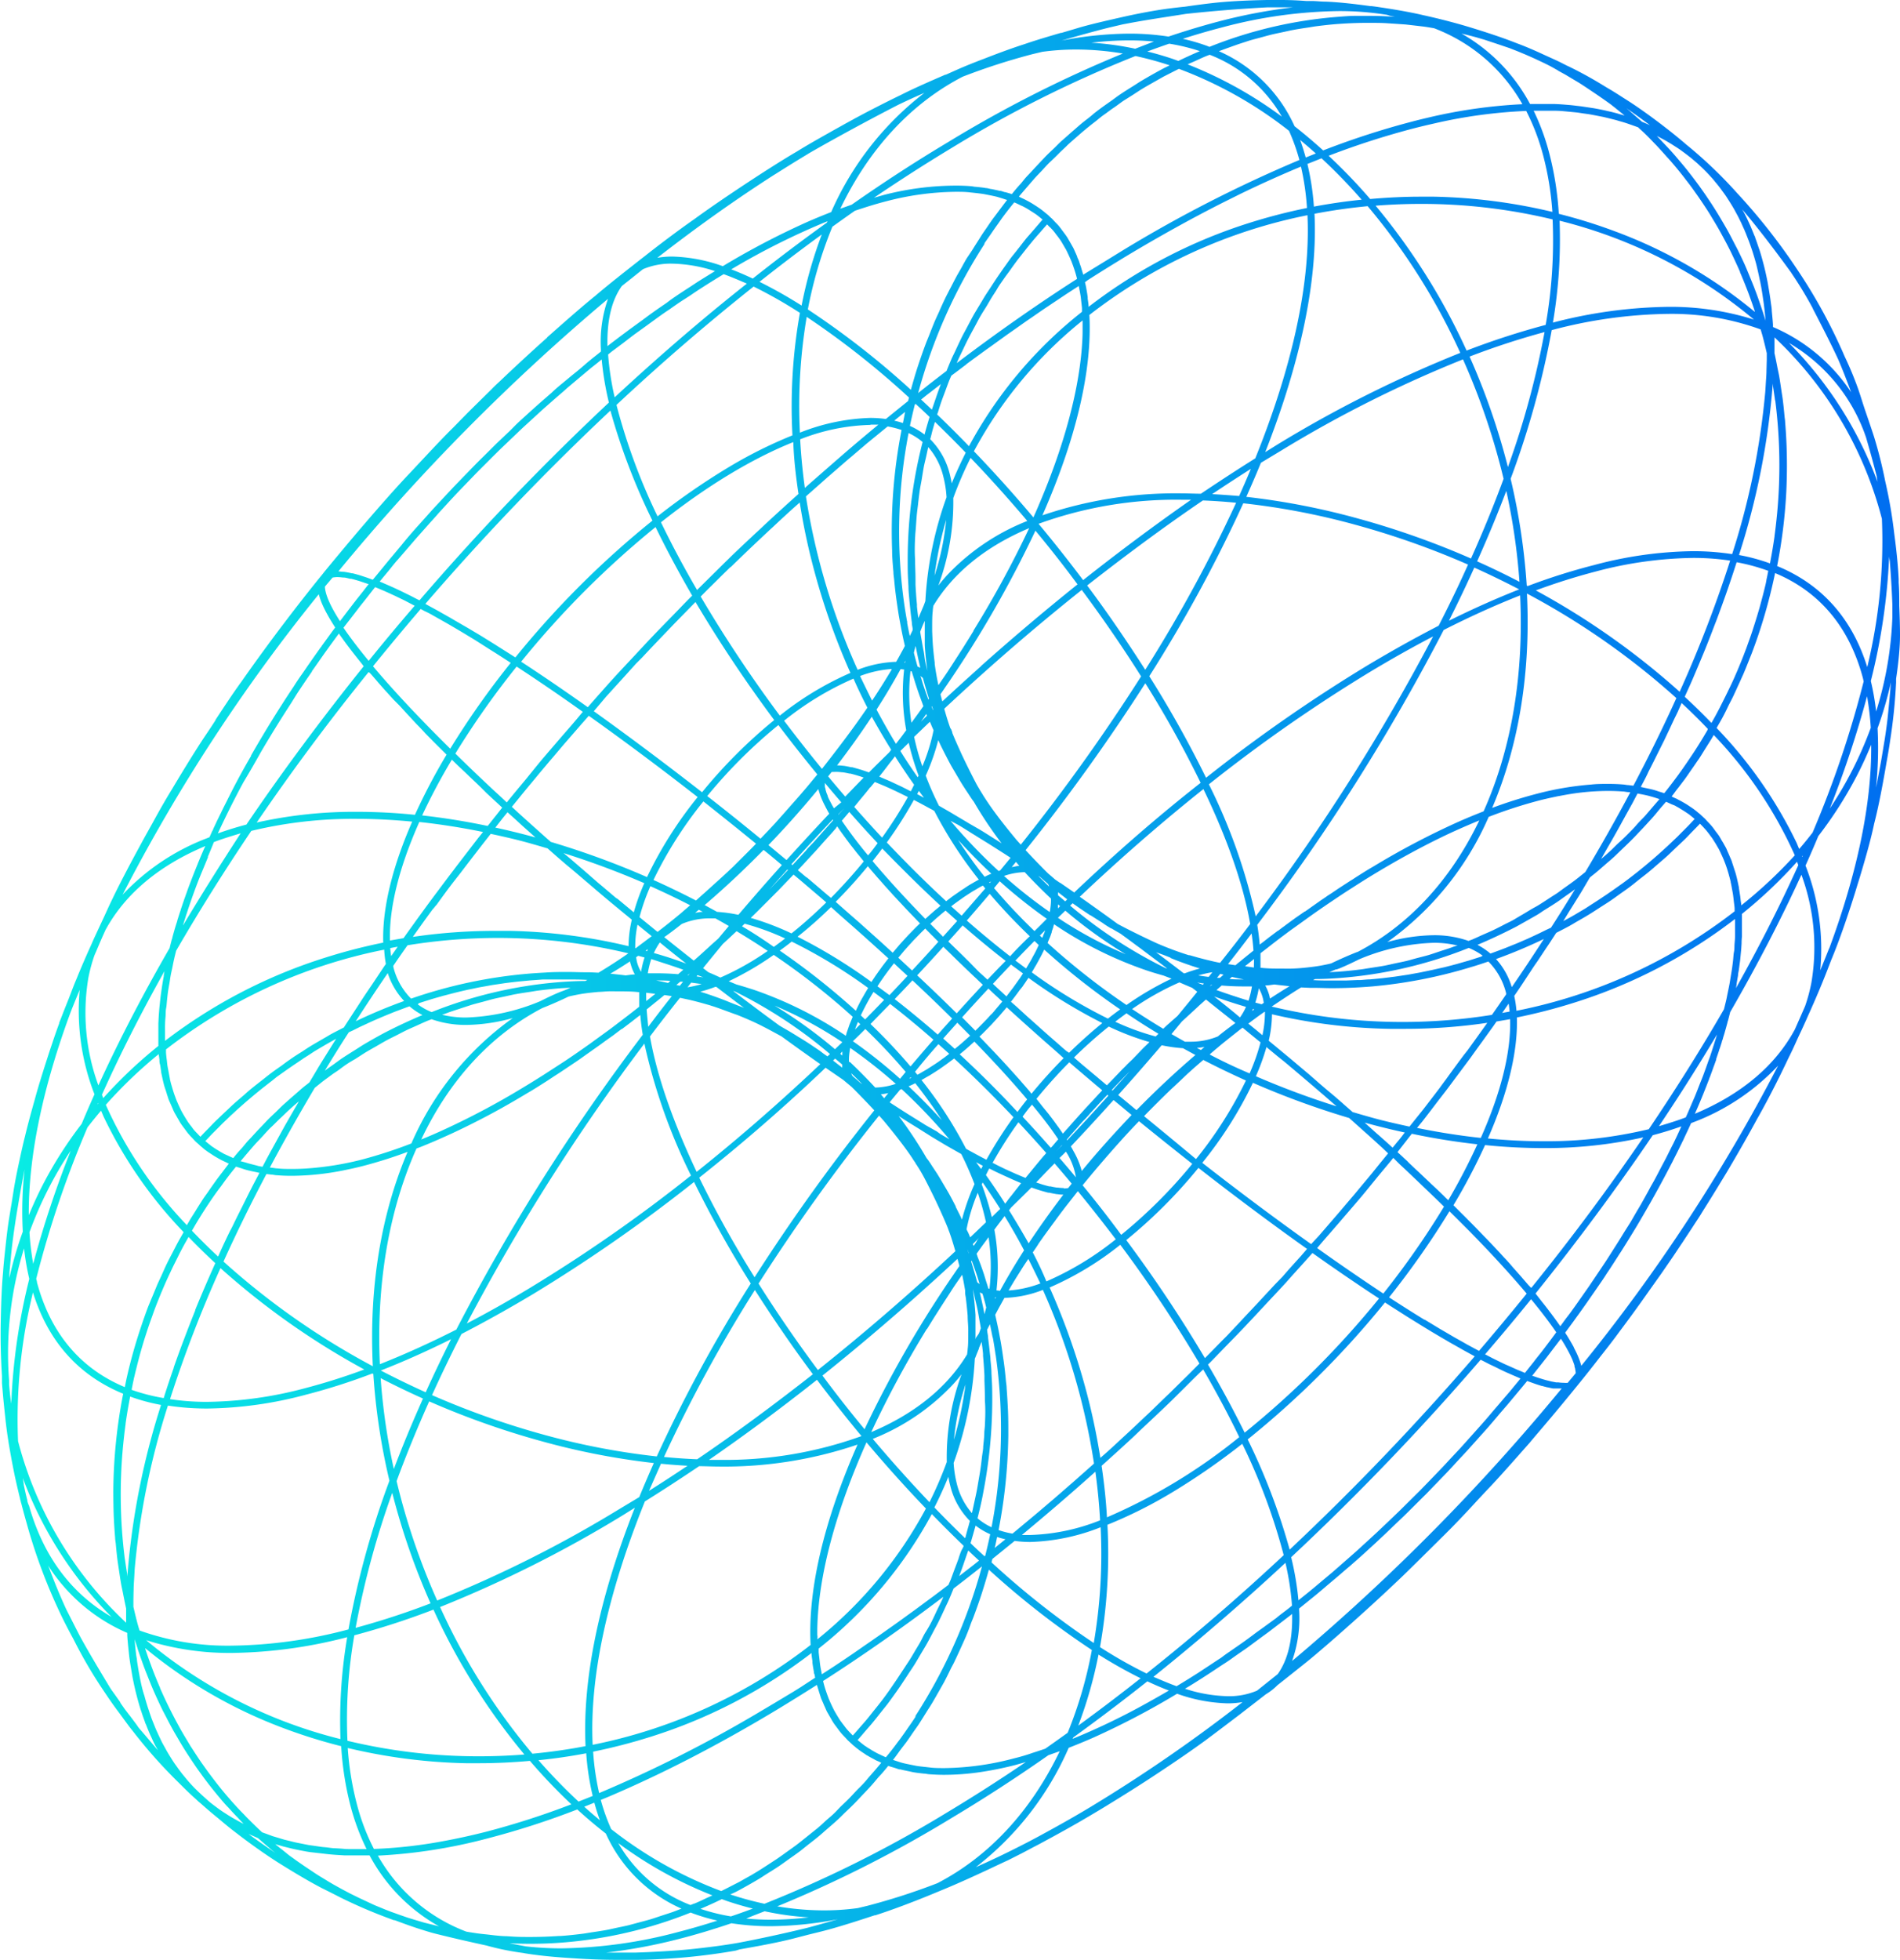 <svg xmlns="http://www.w3.org/2000/svg" xmlns:xlink="http://www.w3.org/1999/xlink" viewBox="0 0 315.91 325.74"><defs><style>.cls-1{fill:url(#linear-gradient);}</style><linearGradient id="linear-gradient" y1="162.87" x2="315.91" y2="162.87" gradientUnits="userSpaceOnUse"><stop offset="0" stop-color="#09ede4"/><stop offset="1" stop-color="#006ef0"/></linearGradient></defs><title>1</title><g id="Layer_2" data-name="Layer 2"><g id="Good_luck" data-name="Good luck"><path class="cls-1" d="M315.91,105.62c0-1.52-.05-3.2-.12-4.93,0-1.29,0-2.57-.1-3.85,0-.19,0-.39,0-.58-.11-2.33-.38-4.91-.73-7.51a78.13,78.13,0,0,0-1.5-8.73h0a75.38,75.38,0,0,0-1.86-7.41c-.48-1.47-.95-2.85-1.4-4.16s-.83-2.6-1.22-3.73a56.59,56.59,0,0,0-2.28-5.49c-.24-.56-.47-1.09-.7-1.58a88.31,88.31,0,0,0-7.18-12.86l-.49-.73A99.54,99.54,0,0,0,289,32.28l-.05-.05a74.55,74.55,0,0,0-8.25-7.94l-.26-.21c-1.16-1-2.33-1.95-3.33-2.72-1.77-1.39-4.41-3.33-6.47-4.64l-.71-.45c-.74-.48-1.45-.93-2.1-1.32l-.93-.55a66.11,66.11,0,0,0-6-3.32l-.39-.18-1.08-.55c-.91-.44-2-.92-3-1.38-1.47-.68-3-1.33-4.26-1.79h0C249.21,6,245.3,4.8,243.75,4.34c-2.05-.61-4.82-1.32-7.13-1.82h0c-2.47-.59-5.56-1.07-7.18-1.31-.52-.08-1-.15-1.48-.2l-.16,0c-2.4-.33-5.19-.66-7.45-.74-.67,0-1.34-.08-2-.1l-1.13,0C215.83.06,214.38,0,213,0c-.59,0-1.11,0-1.59,0l-.71,0c-3.6.06-6.87.24-9.36.54-1.32.15-2.8.35-4.32.57-.89.09-1.75.19-2.55.29-2.52.32-5.55.91-8.1,1.49s-5.34,1.21-7.36,1.83l-2.53.75-.12,0c-2.08.61-4.22,1.24-6,1.86h0c-2.08.66-4.52,1.57-6.6,2.38-1.59.6-3.15,1.22-4.51,1.82l-2,.89-.09,0c-2.45,1.06-5.21,2.26-7.39,3.37-1.77.85-3.86,1.91-5.8,2.92l-.64.34-1.22.65-.26.15-1.07.58c-3.58,2-6.29,3.51-8.26,4.74-2.75,1.6-6.34,3.93-8.87,5.6-2.37,1.57-5.65,3.78-8.13,5.6-3.08,2.14-6.81,5-8.31,6.2l-.51.39c-2.47,1.94-5.51,4.31-7.76,6.24h0c-2.26,1.82-5.09,4.33-7.37,6.34l-.33.29-.24.21,0,.05h0c-2.57,2.28-5.82,5.3-7.81,7.2-.47.44-1,.92-1.46,1.41l-.93.91-2.93,2.89-.09.09L75.42,71c-1.61,1.58-3.47,3.57-5.26,5.48l-2.23,2.38,0,0c-2.34,2.46-5.3,5.86-7.37,8.27l-.2.23c-2,2.34-4.22,5-6.35,7.58l-.6.76-.1.11v0c-3.72,4.61-8.33,10.58-13.22,17.56v0c-1.33,1.82-2.82,4.09-4.26,6.28l0,.06c-.64,1-1.25,1.91-1.82,2.75-1.28,1.91-3.34,5.23-5.42,8.72-.92,1.49-1.93,3.25-2.89,5s-1.79,3.19-2.47,4.48c-1.29,2.36-2.92,5.43-4.18,8-.38.78-.74,1.53-1.07,2.24l-.65,1.43q-.84,1.79-1.65,3.54c-.13.3-.28.61-.4.91-.91,2-1.78,4-2.59,6-.43,1-.82,2.07-1.22,3.1l-.63,1.58c-.32.8-.64,1.66-1,2.54v0a.76.76,0,0,0,0,.11c-.38,1-.77,2.14-1.14,3.25-.54,1.57-1,3.05-1.38,4.22l-.44,1.41c-.11.37-.22.73-.33,1.07-.26.87-.54,1.84-.81,2.84-.55,1.94-1.14,4.1-1.59,6h0c-.32,1.23-.62,2.61-.92,4-.36,1.65-.7,3.34-.94,4.8l-.36,2.3c-.16.91-.3,1.81-.44,2.66-.2,1.26-.38,2.74-.54,4.23s-.35,3.16-.44,4.56c-.25,2.65-.34,5.91-.38,8-.07,3.24,0,6.11.2,9.27l0,.56c0,.07,0,.13,0,.19l0,.4c.08,1,.16,1.95.26,3,.08.8.16,1.59.25,2.38.05.48.1,1,.16,1.45.36,3.17,1.17,7.22,1.5,8.81.22,1,.51,2.27.84,3.58,0,.13.06.27.1.4s0,.15.05.23l.06.2c.29,1.13.6,2.27.91,3.34A91.72,91.72,0,0,0,10,268.12h0q.88,1.88,2.21,4.31a77.27,77.27,0,0,0,5.3,9c.66,1,1.47,2.15,2.28,3.23s1.56,2.17,2.32,3.09a82,82,0,0,0,7.61,8.55c1,1,1.91,1.9,2.83,2.71l.38.36c.14.13.3.25.44.37.9.8,1.92,1.68,3,2.55.88.75,1.75,1.47,2.55,2.08l.74.57.46.35c2,1.52,4.6,3.34,6.54,4.54h0c2.94,1.83,5.19,3.13,6.88,4l1.72.86,1.37.7a83,83,0,0,0,7.94,3.42l.92.34.14,0c1.52.57,3.14,1.16,4.64,1.62.69.22,1.38.43,2,.59,2.7.68,5.71,1.37,8.62,2A43.33,43.33,0,0,0,87,324.6l.3.06c.45.07,1,.16,1.74.25,2,.27,4.23.44,6.33.57,2.33.16,4.85.26,7.2.26l1.94,0,1.06,0h.52a103.1,103.1,0,0,0,16.22-1.53L123,324l.34-.06c2.64-.47,5.92-1.06,8.42-1.7l2.67-.69c.84-.21,1.66-.4,2.42-.6,2.62-.66,6.06-1.79,8.57-2.61l.11,0h0c2.86-.91,6.47-2.3,8.7-3.21l1.07-.44,1.33-.55c2.94-1.2,6.67-2.93,8.63-3.86h0c.36-.17,1.1-.52,2.14-1l.14-.06,2.14-1.08.2-.1,1.89-1,1-.52,1.66-.9.5-.27c1.38-.75,2.85-1.57,4.39-2.45l.22-.13,1.71-1,1.36-.81.8-.48.19-.12.32-.19.37-.23c2.57-1.57,5.41-3.36,7.48-4.73,2.3-1.51,5.54-3.68,8.11-5.55.54-.38.85-.62.9-.66,1.67-1.24,3.55-2.67,5.51-4.16l.28-.22.53-.41,3.4-2.63a9.47,9.47,0,0,0,1.9-1.49c1.53-1.2,3-2.38,4.37-3.47.66-.52,1.36-1.1,2.08-1.71l.67-.57.22-.19c1.73-1.47,3.53-3.07,5.09-4.46l.1-.08,0,0,0,0s.08-.07.11-.11c2.05-1.82,4.63-4.19,6.76-6.2l.94-.89c1.62-1.54,3.57-3.49,5.3-5.2l.26-.26.7-.69.45-.45.63-.62.32-.32h0l.64-.64.6-.61c1.29-1.32,2.68-2.8,4-4.25.8-.85,1.55-1.66,2.25-2.39,2-2.13,4.51-5,6.47-7.21l.06-.08.84-1,0,0c2.12-2.47,4.55-5.36,7.13-8.55v0q1.89-2.32,3.7-4.67c1.14-1.44,2.24-2.85,3.15-4.11l0,0c1.74-2.31,3.42-4.63,5.08-7l1.28-1.8v0l.71-1,1.89-2.75c.51-.75,1-1.51,1.52-2.27.65-1,1.26-1.9,1.8-2.74s1-1.49,1.44-2.24l.38-.61c.76-1.2,1.51-2.41,2.25-3.62.6-1,1.17-1.91,1.67-2.75.06-.1.12-.22.19-.32l.15-.26c1.64-2.78,3.15-5.44,4.59-8.09l.12-.21c1.46-2.57,3.38-6.29,4.88-9.48l.13-.27c.15-.31.31-.62.46-.94.5-1,1-2.2,1.61-3.47.24-.5.46-1,.69-1.51.14-.3.28-.6.41-.92.91-2,1.78-4,2.59-6,.48-1.18.94-2.36,1.38-3.52.16-.38.32-.78.47-1.15,1.25-3.11,2.64-7.28,3.53-10.15.15-.48.3-1,.45-1.47s.21-.68.31-1,.26-.86.39-1.31c.79-2.66,1.53-5.34,2-7.6.78-3,1.46-6.7,2.05-10.14.22-1.22.43-2.43.6-3.61v0a91.27,91.27,0,0,0,1-9.76c0-.18,0-.39,0-.57Q315.91,108.44,315.91,105.62ZM313.35,123c-.17,1-.35,2.15-.55,3.29-.27,1.54-.57,3.09-.88,4.62a62.55,62.55,0,0,0,.26-9.87,61.54,61.54,0,0,0,2.22-7.64c-.13,1.66-.3,3.49-.5,5.49-.12,1.19-.3,2.47-.5,3.8ZM122.8,322.9h0l-.69.12c-3.4.57-7.53,1-9.23,1.13s-4.24.29-7.32.39h-4.81A90.43,90.43,0,0,0,113,322.24c2.81-.72,5.68-1.59,8.61-2.58a42.43,42.43,0,0,0,6.5.49A61.21,61.21,0,0,0,139.3,319c-1.74.5-3.49,1-5.15,1.44C130.4,321.35,126.11,322.28,122.8,322.9Zm-100-36.11c-.38-.53-.81-1.09-1.25-1.68l-.08-.09-.76-1-.7-1,0-.07c-.48-.69-.94-1.33-1.36-1.92-.06-.07-.11-.15-.16-.22l-.22-.34c-2-3.32-3.69-6.15-5-8.56-.59-1.14-1.15-2.25-1.68-3.29l-.51-1c-1.13-2.42-2.13-4.9-3.07-7.41A29.34,29.34,0,0,0,21.16,271.4c0,.14,0,.28,0,.43.05.76.12,1.51.2,2.26.05.44.09.89.14,1.32.11.82.24,1.63.38,2.42.06.34.11.69.17,1,.22,1.12.46,2.21.75,3.28.19.72.39,1.42.61,2.11l.06.16c.2.64.42,1.26.65,1.87,0,.12.09.23.14.35.21.54.42,1.07.65,1.59.06.15.13.29.2.43.22.48.44,1,.67,1.43.08.16.17.31.26.46l.21.4L24,288.26l-.81-.94-.22-.27ZM3,200.37c.33-2,.7-4.05,1.09-6a62.86,62.86,0,0,0-.3,10.34,61.11,61.11,0,0,0-2.24,7.72c0-.21,0-.42,0-.64l.06-.68c.11-1.18.23-2.5.37-3.82C2.25,205.06,2.59,202.72,3,200.37ZM188,3.8c2.74-.51,6.07-1,9.18-1.49,4.17-.46,9.17-.86,13.58-1.09.75,0,1.51,0,2.29,0l1.93,0a90.07,90.07,0,0,0-12.09,2.28q-4.22,1.1-8.61,2.58a42.43,42.43,0,0,0-6.5-.49,60.49,60.49,0,0,0-11.25,1.15c2.84-.83,5.64-1.6,7.89-2.16l2.21-.52Zm113.4,47.47.52,1c1.17,2.28,2.51,4.87,3.69,7.41.68,1.57,1.4,3.42,2.18,5.52a29.48,29.48,0,0,0-13-10.85c0-.14,0-.28,0-.43-.05-.76-.13-1.51-.2-2.25,0-.44-.09-.89-.15-1.33-.1-.82-.23-1.63-.37-2.43-.06-.33-.11-.68-.17-1-.22-1.12-.46-2.21-.75-3.28-.19-.72-.39-1.42-.61-2.11-.05-.13-.1-.26-.14-.39-.18-.55-.37-1.1-.57-1.64,0-.14-.11-.27-.16-.4-.2-.52-.41-1-.63-1.54-.07-.16-.15-.31-.22-.48-.21-.46-.43-.93-.66-1.38-.07-.15-.16-.29-.23-.43s-.17-.3-.25-.45c2.57,3,5.6,7,8.15,10.52l.07.12A64.89,64.89,0,0,1,301.42,51.27Zm10.63,27.94c.06.29.09.58.14.87A64.76,64.76,0,0,0,297.45,57a29,29,0,0,1,12.81,15.69C310.9,74.89,311.52,77.13,312.05,79.21Zm-7.9,78.41c-.51,1.28-1,2.5-1.48,3.66a38.07,38.07,0,0,0-2.45-17.41c.74-1.65,1.45-3.28,2.13-4.91a67.32,67.32,0,0,0,6.31-9.84c.92-1.75,1.73-3.54,2.48-5.34C311.22,133.56,308.8,145.06,304.15,157.62ZM87.43,323.5,84.72,323l.3,0c1,.05,2.09.07,3.13.07,1.73,0,3.48-.06,5.2-.19a72.32,72.32,0,0,0,21.49-5l.27.11h0a33.15,33.15,0,0,0,4.17,1.23c-2.22.71-4.41,1.35-6.55,1.9a78.71,78.71,0,0,1-19.38,2.71A51.69,51.69,0,0,1,87.43,323.5ZM23.3,279.06c-.06-.29-.11-.6-.17-.9-.13-.7-.24-1.4-.35-2.12,0-.3-.09-.6-.13-.91-.11-.88-.2-1.77-.27-2.68h0c.12.38.25.75.37,1.13.07.22.13.44.2.66.34,1,.69,2,1.06,3,.09.22.17.45.26.67.4,1,.81,2.06,1.25,3.07s1,2.22,1.53,3.3l.57,1.09c.36.71.73,1.42,1.12,2.11.23.43.48.84.72,1.25.36.62.72,1.24,1.1,1.85.27.43.54.86.82,1.28.38.58.76,1.15,1.15,1.72s.59.84.89,1.25c.4.56.81,1.1,1.23,1.65.31.4.62.8.94,1.19.44.55.89,1.08,1.34,1.62.32.36.63.74,1,1.1.51.56,1,1.11,1.55,1.66.29.31.58.63.88.93l.15.16-.31-.15-.7-.38-.91-.51-.67-.41-.87-.56-.64-.44-.83-.62-.6-.46-.34-.29-1.11-1h0l-.09-.09c-.28-.25-.55-.51-.81-.77l-.28-.27c-.41-.42-.8-.86-1.19-1.3l-.39-.48c-.25-.3-.5-.6-.73-.91s-.3-.39-.44-.59l-.62-.87c-.15-.22-.29-.44-.43-.66s-.37-.59-.55-.89-.27-.46-.4-.7-.34-.61-.51-.92-.25-.48-.37-.73-.31-.65-.47-1l-.33-.73c-.15-.36-.29-.72-.44-1.09s-.19-.47-.28-.71c-.15-.41-.29-.83-.43-1.26l-.21-.62c-.2-.63-.39-1.28-.57-1.94C23.7,280.94,23.49,280,23.3,279.06ZM129.09,28.83c1.7-1.08,3.41-2.14,5.11-3.16.26-.17.53-.32.8-.48,4.3-2.46,9.64-5.35,14.33-7.76q2.21-1.07,4.38-2A50.63,50.63,0,0,0,138.31,35h0l-.11.25c-1.38.54-2.78,1.11-4.2,1.74a130.63,130.63,0,0,0-13.82,7.25,26.85,26.85,0,0,0-8.45-1.6,14.68,14.68,0,0,0-2.44.21c6.43-5,12.9-9.61,19.36-13.75Zm102-26.21.85.17c-1.38-.09-2.76-.15-4.15-.15h0c-.83,0-1.67,0-2.52,0s-1.79.08-2.69.15a72.39,72.39,0,0,0-21.49,5l-.26-.11h0a33.15,33.15,0,0,0-4.17-1.23c2.22-.71,4.41-1.35,6.55-1.9a78.65,78.65,0,0,1,19.38-2.71,49.57,49.57,0,0,1,8.05.63Zm61.55,44.07c.06.29.11.59.17.89.13.71.24,1.42.34,2.14.05.3.09.59.13.9.11.87.2,1.77.28,2.68h0c-.11-.37-.23-.75-.35-1.12s-.14-.45-.22-.67c-.33-1-.68-2-1.05-3-.09-.23-.18-.46-.26-.69-.4-1-.81-2-1.25-3.06s-1-2.22-1.54-3.31c-.18-.36-.37-.7-.55-1.06-.37-.72-.74-1.44-1.13-2.14-.23-.41-.47-.82-.71-1.23-.37-.63-.73-1.25-1.12-1.87-.26-.42-.53-.84-.8-1.26-.39-.58-.77-1.16-1.17-1.74l-.87-1.23c-.41-.56-.83-1.12-1.25-1.67-.31-.39-.61-.79-.92-1.17-.45-.56-.91-1.1-1.38-1.65-.3-.36-.61-.72-.92-1.07-.52-.58-1.05-1.14-1.59-1.71-.28-.29-.55-.59-.84-.88l-.15-.17.31.16.68.36c.32.17.63.35.93.53s.45.26.66.4.6.38.89.57.42.28.62.43.58.42.86.64l.57.44c.3.24.58.48.87.73l.28.24.31.28.13.13c.28.25.55.51.82.78l.22.22c.41.42.81.86,1.2,1.3.13.15.25.31.37.46q.39.45.75.93c.15.19.29.39.43.58s.43.58.63.88l.42.65c.19.3.38.6.56.9s.27.46.4.69l.51.94q.18.34.36.72c.17.32.32.66.47,1s.23.49.33.73.3.72.44,1.09.19.47.28.71c.15.41.3.83.44,1.25.07.21.14.41.21.63.2.64.39,1.28.57,1.94C292.23,44.81,292.44,45.74,292.63,46.69ZM262.92,227a12.33,12.33,0,0,0-.78-2.1l-.05-.11c-.13-.26-.26-.53-.41-.81l0-.05q-.36-.67-.81-1.41c-.14-.24-.29-.49-.46-.74l-.15-.24a.43.43,0,0,0,0-.07l.54-.73.86-1.17c.28-.4.57-.79.86-1.19l.15-.21.09-.13.3-.42.66-.93,1.21-1.74.29-.42.49-.71c.49-.72,1-1.43,1.44-2.15l.48-.71c.54-.82,1.07-1.65,1.59-2.47l.26-.39c.89-1.4,1.74-2.79,2.58-4.17l.18-.3,0,0c.05-.09.1-.18.16-.27.59-1,1.17-2,1.74-3l.13-.22q1.95-3.44,3.68-6.8c.07-.12.13-.24.19-.37s.14-.26.2-.4c.31-.61.62-1.21.91-1.82l.09-.19.27-.54c.08-.18.17-.35.26-.53s.07-.14.1-.22l.6-1.28.15-.32.46-1,.26-.1v0a37.51,37.51,0,0,0,14.16-9.41l.06-.08A292,292,0,0,1,262.92,227ZM144.25,316.75l-1.63.39a41.59,41.59,0,0,1-5.6.38,46.84,46.84,0,0,1-7.79-.67,204.83,204.83,0,0,0,29.08-14.74q8-4.78,16-10.38l1.89-.67c-4.79,10-11.81,17.52-20.34,21.94A107,107,0,0,1,144.25,316.75Zm-73.7,2.81-1.39-.41-1.43-.44-1.38-.48-1.4-.5c-.46-.18-.91-.35-1.36-.54s-.92-.37-1.38-.57L60.88,316l-1.36-.64-1.3-.64L56.86,314l-1.23-.68c-.46-.26-.92-.53-1.37-.81l-1.17-.71c-.47-.29-.93-.6-1.39-.91l-1.08-.72c-.49-.34-1-.69-1.44-1-.32-.24-.65-.47-1-.72-.53-.4-1-.82-1.56-1.24-.26-.21-.52-.41-.78-.63l-.07-.06.72.2.62.18,1.5.37.4.09q1,.21,2,.39l.5.08L53,308l.72.08c.45.06.91.11,1.37.15l.75.06,1.47.09.67,0c.72,0,1.44,0,2.18,0h0l1.29,0A29.2,29.2,0,0,0,73,320.17l-.92-.23ZM53,98.77a12.65,12.65,0,0,0,.78,2.1l.05.11c.13.26.26.53.41.81a.75.75,0,0,0,.07.12c.23.43.48.88.77,1.34.15.26.31.51.48.77.06.1.1.18.17.28l-.54.72-.87,1.2-.85,1.17c0,.07-.1.15-.16.22l-.27.38-.78,1.1-1.2,1.72-.29.43-.5.72q-.72,1-1.41,2.1l-.51.77q-.8,1.2-1.56,2.4l-.29.45q-1.32,2.08-2.56,4.14l-.2.34c-.65,1.08-1.28,2.16-1.9,3.23a1,1,0,0,1-.1.17.41.41,0,0,1,0,.09q-2,3.42-3.67,6.78c-.11.2-.21.41-.31.62-.34.66-.67,1.31-1,2,0,.07-.07.14-.11.22l-.24.5-.33.67c-.21.46-.43.91-.64,1.37,0,.11-.1.23-.16.34l-.45,1-.26.11h0a37.55,37.55,0,0,0-14.15,9.41l-.06.08A291.43,291.43,0,0,1,53,98.77Zm206-87.06,1.26.69,1.34.8c.4.24.8.47,1.19.72s.92.6,1.38.91l1.09.73c.49.33,1,.69,1.45,1l1,.71c.53.41,1.06.83,1.58,1.26l.76.61.07.06-.73-.2-.6-.18c-.51-.13-1-.26-1.53-.37l-.37-.09c-.65-.14-1.3-.27-2-.39l-.47-.07-1.54-.23-.69-.08c-.47-.06-.93-.11-1.4-.15l-.74-.06q-.73-.06-1.5-.09l-.64,0c-.72,0-1.44,0-2.18,0l-1.33,0A29.3,29.3,0,0,0,243,5.58l1,.24,1.38.36,1.4.41c1,.33,2,.66,3,1L251,8l1.42.56,1.32.55,1.38.61,1.32.62c.44.21.89.43,1.33.66S258.6,11.47,259.05,11.71ZM209,281a11.83,11.83,0,0,1-4.81.92,24.4,24.4,0,0,1-7.17-1.24c1-.58,1.9-1.16,2.85-1.76l1.54-1c.75-.49,1.49-1,2.23-1.47s1.28-.88,1.92-1.33,1.23-.84,1.85-1.28l2-1.48c.58-.43,1.16-.84,1.74-1.28l2.08-1.59c.53-.41,1.07-.81,1.61-1.24.1,4.3-.72,7.66-2.4,10ZM14.55,187.37c.73-.94,1.48-1.86,2.25-2.77l.43,1a73,73,0,0,0,13.28,19.17l0,.07c-.31.55-.63,1.09-.93,1.64s-.66,1.28-1,1.92-.56,1.07-.83,1.62-.63,1.38-.94,2.07c-.24.52-.48,1-.71,1.55-.33.79-.65,1.6-1,2.4-.17.44-.36.86-.53,1.3q-.7,1.88-1.32,3.78-1.23,3.74-2.1,7.53c-.15.63-.27,1.27-.4,1.9-7.43-3.1-12.35-9-14.6-17.4,0-.2-.08-.4-.13-.6A171.2,171.2,0,0,1,14.55,187.37Zm100.91,129-.66.26a23.62,23.62,0,0,1-12-10.29,68,68,0,0,0,15.66,8.69l-1.11.5C116.72,315.83,116.1,316.13,115.46,316.39Zm-5.37,2c-.62.2-1.23.42-1.86.61s-1.26.35-1.9.52l-1.78.48c-.7.17-1.39.3-2.09.45-.55.12-1.09.25-1.64.35-.82.15-1.64.27-2.46.39l-1.3.21c-1.26.16-2.52.3-3.79.39l-.28,0c-1.61.11-3.23.17-4.83.17-1,0-2,0-3-.07l-.93-.06c-.68,0-1.36-.08-2-.14l-1.2-.14c-.58-.06-1.17-.12-1.76-.2l-1.29-.2-.45-.08a28.42,28.42,0,0,1-14.7-12.63,88.05,88.05,0,0,0,18.27-2.87,134.75,134.75,0,0,0,14.89-4.81l.1.1h0q2.28,2.07,4.64,3.91a24.7,24.7,0,0,0,12.58,12.48c-.47.18-.93.37-1.4.54S110.69,318.17,110.09,318.37Zm-71.41-18.8-.49-.56c-.73-.83-1.43-1.68-2.11-2.55-.15-.18-.29-.38-.44-.57-.54-.7-1.07-1.41-1.58-2.13l-.55-.77c-.55-.8-1.08-1.61-1.6-2.42l-.23-.35c-.6-1-1.17-1.93-1.72-2.91l-.33-.6c-.44-.81-.87-1.62-1.28-2.44-.12-.23-.24-.47-.35-.7-.49-1-.95-2-1.39-3l0-.05c-.46-1.06-.9-2.14-1.31-3.23-.07-.18-.14-.37-.2-.55-.34-.89-.65-1.79-.95-2.7l0-.1a80.06,80.06,0,0,0,23.2,13.37,88.62,88.62,0,0,0,9.38,2.92,51.58,51.58,0,0,0,1.55,9.93,38.27,38.27,0,0,0,2.67,7.17h-.74c-.61,0-1.21,0-1.81,0h-.48c-.47,0-.94-.06-1.4-.09l-.84-.05c-.42,0-.84-.08-1.26-.13s-.62-.05-.92-.09l-1.17-.17-1-.14-1.11-.22-.95-.19c-.36-.07-.71-.17-1.07-.26l-.92-.22-1.05-.32-.88-.26-1-.37-.78-.28-.13-.13c-.77-.71-1.52-1.45-2.26-2.19-.22-.22-.43-.45-.65-.68C39.87,300.88,39.27,300.23,38.68,299.57ZM200.46,9.36l.67-.26a23.66,23.66,0,0,1,12,10.29,68,68,0,0,0-15.66-8.69c.37-.18.76-.34,1.14-.51C199.23,9.91,199.84,9.62,200.46,9.36Zm5.39-2,1.84-.6c.63-.19,1.27-.35,1.9-.52s1.19-.33,1.79-.48,1.38-.3,2.07-.45,1.1-.25,1.66-.35c.81-.15,1.62-.27,2.43-.39.44-.07.88-.15,1.33-.21,1.26-.16,2.52-.3,3.79-.39s2.68-.15,4-.17l1.08,0h0c1,0,2,0,3,.07l1.1.07,1.87.13,1.32.15,1.63.19c.47.06.94.14,1.41.22l.36.06a28.46,28.46,0,0,1,14.7,12.63,85.91,85.91,0,0,0-15.47,2.18c-.93.22-1.86.44-2.8.69A134.75,134.75,0,0,0,220,25l-.11-.1h0c-1.53-1.38-3.07-2.68-4.64-3.91A24.7,24.7,0,0,0,202.66,8.51L204.05,8Zm71.37,18.79.53.59c.72.83,1.42,1.67,2.09,2.53.16.19.31.4.46.6q.79,1,1.56,2.1l.56.79c.54.79,1.08,1.59,1.59,2.39l.24.38c.6,1,1.17,1.92,1.71,2.89l.34.62c.44.8.87,1.61,1.28,2.42.12.24.24.48.35.72.48,1,.94,2,1.38,3l0,.07c.46,1.06.89,2.14,1.31,3.23l.21.56c.32.89.64,1.78.93,2.68a.36.36,0,0,1,0,.11,80.12,80.12,0,0,0-23.21-13.37,88.45,88.45,0,0,0-9.37-2.92,52.36,52.36,0,0,0-1.55-9.93A38.27,38.27,0,0,0,255,18.41h.74c.78,0,1.54,0,2.3,0l.58,0c.55,0,1.11.05,1.66.1l.73.07c.49.05,1,.09,1.45.15l.78.12c.44.06.9.12,1.34.2l.79.15,1.27.25.79.19,1.2.3.78.23c.39.11.77.22,1.15.35l.75.26,1.06.38.18.18q1.13,1,2.19,2.13l.68.7Q276.37,25.19,277.22,26.16ZM138.48,301.59c-.47.43-1,.85-1.44,1.27s-1,.92-1.57,1.36L134,305.4c-.54.43-1.08.87-1.64,1.29s-1,.72-1.5,1.08-1.14.82-1.71,1.21l-1.53,1c-.59.38-1.18.77-1.78,1.13s-1,.61-1.56.91-1.21.71-1.82,1l-1.6.82-.94.47a68.29,68.29,0,0,1-18.3-10.3,33,33,0,0,1-1.73-4.85l1.22-.5q4.47-1.9,9.09-4.14,3.09-1.5,6.22-3.15,6.28-3.3,12.79-7.22,3.3-2,6.62-4.11c.09.33.2.64.3,1l.21.67c.07.19.12.4.19.58s.21.48.32.73v0c.09.22.18.44.28.65s.21.49.32.72.22.38.32.57l.31.54c.16.28.32.57.49.83s.2.28.29.41l.33.44c.23.31.45.62.69.9s.44.48.66.71.31.35.47.51h0l.14.12.18.17.05.05,0,0,.21.19.22.21,0,0,.2.16c.16.13.31.27.47.39s.35.27.53.4.42.29.64.43.29.21.45.31l.23.12c.17.11.36.21.54.31l.51.27a2,2,0,0,0,.25.14c.18.09.37.16.55.24s.23.13.35.18l-1.07,1.26c-.45.52-.89,1-1.35,1.56s-.9,1-1.36,1.45-.94,1-1.42,1.5-.93.91-1.4,1.36S139,301.12,138.48,301.59ZM20.76,259.16a84.8,84.8,0,0,1-.31-18.72v0c.12-1.25.26-2.49.43-3.74,0,0,0,0,0-.08.21-1.5.47-3,.76-4.5a31.76,31.76,0,0,0,5.14,1.39,124,124,0,0,0-5.57,28c0,.06,0,.11,0,.17l0,.34c-.15-.92-.3-1.83-.42-2.75Zm156.68-235c.49-.45,1-.89,1.5-1.33s1-.88,1.51-1.3,1-.82,1.54-1.23,1-.84,1.58-1.24,1-.75,1.56-1.12,1.1-.8,1.65-1.18l1.59-1c.57-.37,1.14-.75,1.72-1.1s1.07-.62,1.61-.93l1.77-1,1.65-.84.89-.45a68.19,68.19,0,0,1,18.31,10.3,33,33,0,0,1,1.73,4.85,222.71,222.71,0,0,0-29.33,15q-3.24,2-6.51,4l-.1.07c-.09-.33-.2-.64-.3-1s-.14-.45-.22-.67-.12-.4-.19-.59-.2-.46-.3-.69l0-.06c-.09-.22-.18-.44-.28-.65s-.21-.49-.33-.73-.21-.37-.31-.56l-.31-.54c-.17-.28-.32-.57-.5-.84s-.19-.27-.28-.4l-.33-.44c-.23-.3-.45-.62-.69-.91s-.44-.46-.66-.7-.31-.34-.47-.51h0l-.15-.13-.17-.15-.06-.06,0,0-.2-.2-.23-.2v0l-.2-.16-.26-.21-.2-.17-.54-.41-.63-.42-.69-.44-.54-.31-.51-.27c-.26-.14-.53-.26-.8-.38-.12-.06-.23-.13-.35-.18.36-.44.73-.86,1.1-1.29s.86-1,1.31-1.52.93-1,1.41-1.51.9-1,1.37-1.44,1-.95,1.46-1.42S177,24.62,177.44,24.17ZM295.17,66.58a85,85,0,0,1,.31,18.74v0c-.12,1.24-.26,2.49-.43,3.74v.08c-.21,1.5-.47,3-.76,4.5a31.61,31.61,0,0,0-5.15-1.39,123.49,123.49,0,0,0,5.58-28s0-.1,0-.15l0-.35c.15.92.29,1.83.41,2.76ZM249.78,232.74c-.56.67-1.14,1.32-1.71,2s-1.07,1.26-1.62,1.88-1.16,1.3-1.74,1.95l-1.65,1.84c-.59.65-1.19,1.28-1.79,1.92s-1.1,1.2-1.66,1.78-1.21,1.26-1.82,1.89l-1.69,1.74-1.83,1.81c-.58.57-1.15,1.15-1.73,1.71s-1.23,1.18-1.85,1.77l-1.75,1.66-1.87,1.72c-.59.53-1.17,1.08-1.76,1.6s-1.27,1.12-1.9,1.67l-1.77,1.55c-.64.55-1.28,1.07-1.92,1.61s-1.18,1-1.78,1.49-1.3,1.05-1.95,1.57l-.1.09a49.28,49.28,0,0,0-1.21-7.17A422.2,422.2,0,0,0,246.18,226l.43.21,1,.52,1,.47,1,.5.86.4,1,.44.79.34.55.24c-.46.58-.94,1.14-1.41,1.72S250.32,232.1,249.78,232.74ZM210.5,270.17c-.71.53-1.42,1-2.14,1.56-.53.39-1.06.79-1.6,1.17-.78.56-1.57,1.09-2.35,1.64-.47.31-.93.65-1.39,1-1,.64-1.9,1.26-2.85,1.87l-.89.59c-1.22.78-2.43,1.53-3.65,2.26-1.24-.44-2.52-1-3.85-1.56q7.89-6.32,15.76-13.32,3.12-2.77,6.19-5.63a46.77,46.77,0,0,1,1.09,7.12l-.59.48c-.67.53-1.35,1-2,1.56ZM293.59,97c-.23,1-.49,2-.76,3l-.27,1c-.24.83-.49,1.66-.75,2.48-.14.45-.29.9-.43,1.35-.24.72-.49,1.43-.75,2.14-.15.43-.3.86-.47,1.28-.31.84-.65,1.68-1,2.52-.18.45-.38.91-.58,1.36-.31.73-.64,1.45-1,2.18-.24.5-.48,1-.73,1.5s-.63,1.26-.95,1.89l-.65,1.23c-.22.41-.46.82-.69,1.23q-2.07-2.16-4.37-4.28h0l-.07-.07c.2-.44.39-.88.59-1.31s.45-1,.66-1.48q1.08-2.52,2.1-5c.6-1.48,1.16-2.93,1.71-4.38.11-.27.21-.53.31-.8.55-1.48,1.08-2.94,1.59-4.39v0q.88-2.53,1.67-5a31.69,31.69,0,0,1,5.26,1.43c-.1.48-.19,1-.3,1.45C293.7,96.47,293.65,96.71,293.59,97ZM62.17,307.31a35.8,35.8,0,0,1-2.83-7.43,50.17,50.17,0,0,1-1.52-9.35,92.75,92.75,0,0,0,19.65,2.53l2.19,0c2.83,0,5.65-.14,8.45-.39A92.25,92.25,0,0,0,95,299.89a132.89,132.89,0,0,1-14.25,4.58c-2.29.58-4.52,1.07-6.71,1.48A78.7,78.7,0,0,1,62.17,307.31ZM22.34,228.8c.23-1,.49-2,.76-3.05l.27-1c.24-.83.48-1.66.74-2.48.15-.45.29-.9.44-1.35.24-.72.49-1.43.75-2.14.15-.43.3-.86.46-1.28.32-.85.66-1.68,1-2.52l.58-1.36q.48-1.1,1-2.19c.23-.5.47-1,.72-1.49s.63-1.27.95-1.9c.21-.4.42-.8.64-1.2s.47-.83.7-1.25q2.07,2.16,4.37,4.28h0l.08.07c-1.17,2.62-2.3,5.22-3.35,7.8a.36.36,0,0,1,0,.09c-.58,1.44-1.13,2.86-1.67,4.27-.1.28-.21.56-.32.84-.55,1.47-1.08,2.92-1.58,4.36l0,.07q-.89,2.52-1.66,5A31.43,31.43,0,0,1,21.88,231c.1-.48.19-1,.29-1.44C22.23,229.28,22.28,229,22.34,228.8ZM253.76,18.44a36.37,36.37,0,0,1,2.83,7.43,50.17,50.17,0,0,1,1.52,9.35,92.75,92.75,0,0,0-19.65-2.53l-2.2,0v.25h0v-.25h0c-2.83,0-5.64.14-8.44.39a92.25,92.25,0,0,0-6.91-7.19,132.89,132.89,0,0,1,14.25-4.58c1.13-.29,2.25-.55,3.35-.8A83.06,83.06,0,0,1,253.76,18.44ZM22.22,264.17c0-.65.06-1.3.1-2s.05-1,.09-1.55a124.81,124.81,0,0,1,5.51-27,42.83,42.83,0,0,0,6.53.49,66.24,66.24,0,0,0,16.41-2.3,103.31,103.31,0,0,0,11.06-3.53l.15.08a107.58,107.58,0,0,0,2.68,17.75,144.79,144.79,0,0,0-6.81,24.71,78.78,78.78,0,0,1-19.34,2.7A43.43,43.43,0,0,1,23.2,271c-.06-.23-.14-.45-.2-.67s-.05-.18-.08-.27c-.27-1-.51-2-.74-3,0-.36,0-.73,0-1.1C22.19,265.35,22.2,264.77,22.22,264.17ZM72.86,85.36l1.83-2c.54-.58,1.08-1.17,1.63-1.74s1.23-1.28,1.85-1.92,1.1-1.14,1.66-1.7,1.24-1.24,1.86-1.86,1.13-1.12,1.69-1.67l1.88-1.79c.57-.54,1.14-1.1,1.72-1.64l1.88-1.72c.59-.54,1.17-1.08,1.76-1.6s1.26-1.11,1.89-1.66,1.18-1,1.78-1.56l1.9-1.6c.6-.5,1.19-1,1.79-1.5s1.28-1,1.92-1.55l.14-.11a50.58,50.58,0,0,0,1.2,7.17A424,424,0,0,0,69.75,99.78l-.49-.24-.9-.47-1.06-.52c-.31-.15-.62-.31-.93-.45l-.94-.44-.93-.41-.85-.37-.52-.22c.47-.58.95-1.15,1.43-1.73s1-1.28,1.58-1.91l1.73-2c.54-.62,1.06-1.24,1.6-1.85l1.78-2C71.79,86.55,72.32,86,72.86,85.36ZM293.71,61.58c0,.64-.06,1.29-.1,1.94s-.06,1-.1,1.58a124.13,124.13,0,0,1-5.51,27,42.6,42.6,0,0,0-6.52-.49,66.24,66.24,0,0,0-16.41,2.3A103.31,103.31,0,0,0,254,97.41l-.15-.08a107.58,107.58,0,0,0-2.68-17.75A145.71,145.71,0,0,0,258,54.87a78.78,78.78,0,0,1,19.34-2.7,43.47,43.47,0,0,1,15.4,2.58c.06.22.13.43.19.65l.09.3c.27,1,.51,2,.74,3V59.8C293.74,60.4,293.73,61,293.71,61.58Zm-9.81,59.77-.59,1q-.8,1.34-1.65,2.64l-.5.75c-.63.94-1.27,1.88-1.94,2.8a2.83,2.83,0,0,1-.2.28c-.69.94-1.39,1.86-2.12,2.78l-.19.24c-.33-.12-.68-.21-1-.32s-.63-.21-1-.3-.91-.2-1.36-.3l-.54-.12.28-.54c.35-.66.7-1.31,1-2,.59-1.13,1.14-2.26,1.7-3.38.29-.59.59-1.18.88-1.76.57-1.19,1.12-2.37,1.67-3.54.25-.53.51-1,.75-1.57l.51-1.16q2.3,2.13,4.35,4.29Zm.41,54.29-.31.84c-.28.81-.57,1.62-.88,2.44l-.47,1.17c-.28.72-.55,1.43-.85,2.15-.19.46-.4.91-.59,1.37-.29.67-.57,1.34-.87,2l-.06.11c-1.43.55-2.92,1-4.45,1.46q5.13-7.65,9.66-15.24l-.14.47C285,173.49,284.68,174.56,284.31,175.64ZM278,190.49l-1,2-.8,1.51c-.34.66-.69,1.33-1.05,2s-.58,1-.87,1.56-.72,1.31-1.1,2-.61,1.06-.92,1.58-.76,1.32-1.16,2l-1,1.58c-.41.67-.82,1.34-1.24,2l-1,1.57c-.43.68-.86,1.35-1.3,2l-1.08,1.61-1.31,1.94-.07.1-1.1,1.57c-.42.6-.83,1.19-1.26,1.79l-.36.5c-.32.45-.65.89-1,1.33l-.95,1.3-.22-.31-.12-.17-.17-.24-.49-.68c-.11-.14-.21-.29-.33-.44l-.15-.21-.11-.14c-.09-.12-.19-.24-.28-.37l-.32-.42-.57-.73a1.58,1.58,0,0,1-.12-.15l-.07-.08-.17-.22-1-1.28,0,0h0c7-8.73,13.55-17.54,19.49-26.31,1.64-.43,3.22-.92,4.76-1.47-.29.62-.56,1.24-.86,1.86S278.27,190,278,190.49ZM152.22,285.34c-.32.5-.66,1-1,1.48s-.78,1.14-1.19,1.7c-.24.34-.49.69-.74,1-.63.86-1.28,1.71-2,2.55-.29-.12-.56-.25-.84-.38s-.5-.23-.74-.36l-.39-.22c-.25-.14-.49-.29-.73-.44a6.37,6.37,0,0,1-.55-.35c-.13-.09-.27-.17-.4-.27s-.5-.39-.74-.59l-.31-.25c.42-.46.81-.93,1.21-1.4s.83-.94,1.23-1.42.92-1.14,1.37-1.71.77-.95,1.14-1.43.88-1.2,1.31-1.8.71-1,1-1.44.84-1.26,1.25-1.9c.32-.48.64-.95.95-1.44.41-.66.79-1.33,1.19-2,.28-.47.57-.94.84-1.42.4-.71.78-1.44,1.16-2.17.23-.45.48-.88.71-1.33.42-.84.81-1.68,1.2-2.53.16-.36.34-.7.5-1.06.32-.7.6-1.42.9-2.14,1.57-1.2,3.15-2.43,4.72-3.68a88.43,88.43,0,0,1-11.06,24.86Zm-19.11-4.91-1.17.73-3.33,2-3.22,1.91a217.2,217.2,0,0,1-25.77,12.95,43.27,43.27,0,0,1-1-6.88,92.88,92.88,0,0,0,9.58-2.48,86.07,86.07,0,0,0,26.73-13.92c0,.45.09.9.15,1.34l0,.28q.1.75.24,1.47c0,.13,0,.26.07.38s.09.43.14.64l-.26.17ZM32,204.4l.58-1c.54-.9,1.09-1.78,1.66-2.66l.49-.74c.63-.94,1.28-1.88,2-2.81l.19-.26q1-1.41,2.13-2.79l.19-.24c.33.12.69.21,1,.32s.63.21,1,.3.91.21,1.38.3l.52.12c-.44.84-.89,1.68-1.32,2.52s-.81,1.6-1.21,2.41-.92,1.83-1.37,2.74c-.33.67-.63,1.34-1,2-.49,1-1,2.07-1.47,3.1-.17.38-.33.76-.51,1.14q-2.28-2.13-4.34-4.29Zm2.56-62c.34-.81.68-1.62,1-2.44,1.44-.55,2.93-1,4.46-1.46Q35,146.2,30.44,153.79c0-.16.09-.31.13-.47.66-2.13,1.4-4.3,2.24-6.51C33.36,145.38,34,143.92,34.59,142.45ZM43.38,125q2.34-4,5-8.09l1-1.61,0,0c.75-1.14,1.52-2.28,2.3-3.41l.19-.28,0-.06c.72-1,1.46-2.09,2.21-3.14l.52-.72c.57-.8,1.16-1.59,1.75-2.39l.24.35.27.37c.15.22.32.44.48.67l.34.46.53.7.33.43.93,1.18c.33.42.68.84,1,1.28h0l0,0h0c-7,8.73-13.55,17.54-19.5,26.31-1.63.43-3.22.92-4.75,1.47,1.3-2.81,2.72-5.67,4.28-8.55C41.48,128.36,42.42,126.71,43.38,125ZM180.72,46.65c2.2-1.41,4.4-2.77,6.59-4.1q8.1-4.86,15.83-8.78l3.07-1.53q5.14-2.49,10.1-4.55a43.27,43.27,0,0,1,1,6.88,93.06,93.06,0,0,0-9.59,2.48A86.13,86.13,0,0,0,181,51c0-.45-.09-.9-.15-1.34l0-.28q-.1-.75-.24-1.47c0-.13-.05-.26-.07-.38s-.1-.43-.14-.64l.27-.18Zm107.76,109c0,.42-.05.85-.08,1.27s0,.84-.09,1.28-.1.91-.15,1.37-.1.84-.16,1.28-.16,1-.24,1.49-.13.84-.21,1.27-.22,1.1-.34,1.66c-.08.4-.15.79-.25,1.19s-.21.86-.32,1.29q-5.68,9.84-12.5,19.93a72.47,72.47,0,0,1-17.66,2c-3,0-6-.16-9.09-.46,3.33-7.58,5-14.51,4.82-20.11a93.06,93.06,0,0,0,9.59-2.48,86,86,0,0,0,26.68-13.89c0,.14,0,.28,0,.42,0,.39,0,.79,0,1.19S288.49,155.19,288.48,155.62Zm-37.34,71.5-1-.44-.87-.42-1.1-.54-.81-.42-.44-.23c2.58-3,5.14-6.06,7.65-9.16,1.65,2,3.06,3.85,4.19,5.5l-1,1.35-.93,1.23-.39.51-.25.32c-.4.51-.81,1-1.21,1.54l-.87,1.09-.56.71-.66-.28c-.29-.12-.58-.23-.88-.37ZM96.19,299.44a94.1,94.1,0,0,1-6.66-6.88q4-.4,7.94-1.15a43.29,43.29,0,0,0,1.08,7.09ZM27.45,170.13c0-.41.05-.83.08-1.25s0-.86.09-1.3.1-.89.15-1.33.09-.88.15-1.32.16-1,.24-1.44.13-.87.21-1.32.22-1,.33-1.57.17-.85.27-1.29.21-.85.31-1.28q5.7-9.84,12.5-19.93a72.53,72.53,0,0,1,17.66-2c3,0,6,.17,9.1.46-3.33,7.58-5,14.51-4.82,20.11a93.06,93.06,0,0,0-9.59,2.48A86.12,86.12,0,0,0,27.44,173c0-.14,0-.28,0-.42,0-.39,0-.79,0-1.18S27.43,170.56,27.45,170.13Zm31.76-68.51.26-.34.4-.53c.82-1,1.66-2.11,2.5-3.16l.69.28.85.36.91.41.93.43.93.45c.34.16.68.32,1,.5l.9.47.37.19c-2.59,3-5.15,6.06-7.65,9.16-1.65-2-3.06-3.85-4.19-5.5l.13-.18C57.91,103.31,58.56,102.46,59.21,101.62Zm104.5-61.23,1-1.43c.4-.59.81-1.18,1.23-1.76.23-.33.46-.66.7-1,.64-.86,1.3-1.72,2-2.56.29.12.57.25.85.39s.5.22.74.35l.39.21c.25.14.49.3.73.45l.55.35.39.26c.26.19.5.39.75.59l.31.26c-.41.45-.79.91-1.18,1.36s-.86,1-1.27,1.46-.9,1.12-1.35,1.69-.78,1-1.15,1.45-.88,1.2-1.32,1.81-.7,1-1,1.43c-.44.64-.86,1.28-1.28,1.93-.3.47-.62.93-.92,1.4-.42.67-.81,1.36-1.21,2-.27.46-.56.92-.82,1.38-.4.73-.78,1.46-1.17,2.19-.23.44-.48.88-.7,1.32-.4.8-.78,1.62-1.15,2.43-.18.39-.38.77-.56,1.16-.31.71-.6,1.43-.89,2.14q-2.37,1.8-4.72,3.68a88.15,88.15,0,0,1,11-24.73Zm79.62,182.73-1.64-.92-.49-.29-1.87-1.09-.31-.19-2.13-1.29-.07,0c-1.89-1.16-3.85-2.4-5.86-3.71A140.27,140.27,0,0,0,241,201.32l1.37,1.36,0,0,2,2h0c3.68,3.75,6.85,7.22,9.47,10.33q-3.9,4.81-7.93,9.52l-.54-.29-1.43-.77Zm-87.62,44.7c-.26.55-.51,1.1-.78,1.64s-.63,1.18-1,1.76-.58,1.1-.88,1.64-.67,1.13-1,1.69-.64,1.1-1,1.64-.71,1.08-1.07,1.62-.71,1.09-1.08,1.63L147.83,281c-.39.54-.77,1.08-1.18,1.61s-.78,1-1.18,1.49-.84,1.07-1.28,1.6-.82.95-1.23,1.42-.77.89-1.17,1.33l-.36-.37-.21-.22c-.15-.16-.31-.33-.45-.5s-.28-.35-.41-.53l-.28-.36-.05-.07c-.12-.17-.25-.32-.36-.49s-.33-.52-.49-.79-.19-.31-.28-.48l-.22-.38-.39-.8-.15-.33c-.09-.19-.18-.39-.26-.59l-.06-.13-.27-.72-.18-.52c-.09-.26-.18-.53-.26-.81s-.11-.38-.16-.58-.07-.25-.1-.38q10-6.42,20-14c-.08.2-.16.4-.25.59C156.31,266.61,156,267.21,155.71,267.82Zm5.37-7.1-1.6,1.24c.55-1.41,1-2.83,1.51-4.26.59.57,1.19,1.13,1.79,1.68l-.9.72ZM71.94,102.26l.78.44,1.49.84.66.38,1.7,1,.5.3L79,106.39l.3.19L81.53,108l0,0c1.11.69,2.24,1.42,3.39,2.17a138.71,138.71,0,0,0-10.06,14.27c-5.12-5.05-9.46-9.68-12.84-13.7q3.9-4.82,7.93-9.52l.63.34C71.06,101.78,71.5,102,71.94,102.26ZM174.7,37.89c.16.17.32.33.46.5s.27.34.4.52.19.24.28.36l.07.09.35.48c.17.25.33.52.48.78s.19.31.27.47l.24.4c.13.26.26.53.38.79s.11.23.16.35.17.37.25.56a1,1,0,0,0,.07.15l.27.72.18.52c.09.26.18.53.26.81s.11.38.16.57.07.26.1.39q-10,6.42-20,14c.08-.2.16-.4.25-.6.27-.59.56-1.17.84-1.76s.54-1.14.83-1.7.6-1.14.91-1.7.6-1.14.91-1.7.65-1.1,1-1.65.66-1.12,1-1.68.7-1.06,1-1.59.73-1.11,1.11-1.66.74-1,1.11-1.53.79-1.1,1.2-1.65l1.16-1.47c.43-.54.86-1.08,1.3-1.61s.82-.95,1.23-1.42.77-.89,1.17-1.33c.12.12.24.24.35.37A2.18,2.18,0,0,1,174.7,37.89Zm71.51,151.24q-5.21-.56-10.6-1.66c.28-.34.55-.69.82-1,.74-.95,1.46-1.89,2.18-2.84s1.28-1.65,1.91-2.48,1.43-1.92,2.15-2.88l1.82-2.44c.71-1,1.39-1.94,2.09-2.9l1.75-2.43.5-.72c.75-.13,1.51-.25,2.25-.39C251.26,174.85,249.54,181.66,246.21,189.13Zm-65.29,55-2.6,2.3-.64.55c-.87.77-1.75,1.53-2.62,2.28l-.72.61c-.85.73-1.71,1.46-2.56,2.17l-.72.6-2.57,2.14-.15.12a14.72,14.72,0,0,1-2.31-.59,87.75,87.75,0,0,0,1.62-15.75c0-.11,0-.23,0-.34,0-1.29,0-2.59-.06-3.88s-.13-2.43-.22-3.63c0-.41-.08-.81-.12-1.22-.07-.79-.15-1.58-.25-2.37-.06-.48-.13-1-.2-1.44-.1-.71-.2-1.42-.32-2.12q-.12-.75-.27-1.5c-.12-.68-.26-1.35-.4-2l-.33-1.49a.13.13,0,0,1,0-.06c.24-.45.48-.91.73-1.36l.79-1.43h0a19.08,19.08,0,0,0,6.4-1.33,112.31,112.31,0,0,1,8.5,28.86l-.34.31ZM69.72,136.62q5.2.56,10.59,1.66c-.26.34-.53.67-.8,1l-2.37,3.08c-.57.75-1.16,1.5-1.72,2.25-.77,1-1.51,2-2.26,3-.57.76-1.15,1.53-1.71,2.29-.74,1-1.46,2-2.19,3l-1.65,2.3c-.18.25-.34.49-.52.73l-2.25.39C64.67,150.9,66.39,144.09,69.72,136.62ZM278.66,134l.4.22.7.43c.19.12.38.23.56.36l.42.28c.24.17.47.37.71.56l.32.27-.54.57c-.25.27-.5.54-.76.8s-.51.52-.77.77l-.78.79-.78.74-.81.77-.78.71-.84.76-.78.68-.87.74-.78.65-.9.73-.79.62-.92.71-.78.58-1,.71-.78.55-1,.69-.78.52c-.33.22-.67.45-1,.66l-.78.5-1,.65-.78.46-1.06.63-.78.44-1,.54,1-1.64c.46-.73.92-1.46,1.37-2.19.64-1,1.25-2.08,1.87-3.12l.19-.31c.38-.31.76-.6,1.13-.91s.89-.77,1.33-1.15c.59-.52,1.19-1,1.77-1.56s.88-.85,1.33-1.28,1.1-1.05,1.64-1.6.88-.94,1.33-1.4,1-1.08,1.52-1.64.88-1,1.32-1.54.86-1,1.28-1.49c.29.12.56.25.84.38S278.42,133.84,278.66,134ZM69.25,190.89l.82-.31c1.11-.45,2.24-.92,3.37-1.43,2.28-1,4.6-2.13,7-3.38s4.78-2.6,7.23-4.08c1-.57,1.91-1.16,2.86-1.76l.53-.34,1-.66c.44-.29.88-.56,1.31-.85s.77-.51,1.15-.77h0l1.06-.71.65-.44,1.41-1c.31-.22.62-.43.93-.66l.42-.29.11-.08c.5-.35,1-.71,1.48-1.07l1.41-1,.43-.33.93-.7.07,0,1.45-1.1,1-.78.59-.45c.09,1.07.22,2.16.41,3.29a339,339,0,0,0-31,49q-6.54,3.31-12.71,5.75C62.57,213.89,64.49,201.55,69.25,190.89Zm-32,.89-.39-.22c-.26-.14-.5-.3-.75-.45s-.36-.22-.53-.34-.27-.17-.4-.27-.51-.4-.76-.61l-.29-.23.55-.57c.25-.27.5-.54.76-.8l.77-.77.78-.79.78-.74c.27-.26.53-.52.81-.77l.78-.72.84-.75.78-.68.87-.74.78-.65.9-.73.78-.61q.47-.37.93-.72L46,179l1-.71.78-.55,1-.69.76-.51,1-.68.76-.48,1-.66.76-.45,1.09-.64.74-.42,1-.56-.9,1.44c-.5.8-1,1.6-1.5,2.4s-1.13,1.89-1.7,2.83c-.12.2-.23.4-.35.59-.38.31-.76.59-1.13.9s-.93.82-1.4,1.22-1.14,1-1.69,1.49-.91.88-1.37,1.32-1.08,1-1.61,1.57-.87.92-1.31,1.38-1,1.1-1.55,1.67-.83,1-1.25,1.45-.9,1-1.34,1.57c-.29-.12-.58-.26-.86-.39Zm209.4-56.92c-1.38.54-2.77,1.11-4.19,1.74a130.52,130.52,0,0,0-14.18,7.46c-1,.57-1.91,1.16-2.86,1.76l-.53.35-.38.23-.66.43-1.3.84-1.15.78-.67.43-.42.3-.63.42-1.42,1-.89.63-.41.29-.07,0-.09.07-1.44,1-1.44,1.05-.42.32-.31.22-.68.52-.05,0-1.42,1.07-1,.78-.59.45c-.09-1.07-.22-2.16-.41-3.29a339,339,0,0,0,31-49q6.54-3.32,12.71-5.75C253.36,111.86,251.44,124.2,246.67,134.86ZM215,210.2c-.59.65-1.17,1.31-1.76,2L212,213.47l-1.86,2L209,216.7l-1.95,2.07L206,219.9l-2,2.12-1,1-2.11,2.16-.55.55a225.09,225.09,0,0,0-13.08-19.62,82.67,82.67,0,0,0,12-12c6.13,4.78,12.22,9.32,18.06,13.47l-1,1.16ZM135.07,81.56l2.53-2.24.74-.64,2.53-2.2.75-.63,2.53-2.16.71-.58L147.44,71l.15-.12a15,15,0,0,1,2.31.59,87.4,87.4,0,0,0-1.57,20c0,1.21.12,2.42.22,3.63,0,.42.08.83.12,1.25.07.78.15,1.56.25,2.33.06.5.13,1,.2,1.48.1.69.2,1.38.31,2.07.09.52.18,1,.28,1.54s.25,1.33.39,2,.22,1,.34,1.53a.29.29,0,0,1,0,.09c-.13.24-.25.48-.38.71l-.21.38-.19.35-.32.58-.22.39-.11.18L149,110h0a19.08,19.08,0,0,0-6.4,1.33A111.91,111.91,0,0,1,134,82.51l.33-.3ZM154.94,65l1.5-1.17c-.54,1.41-1,2.83-1.5,4.26-.6-.57-1.19-1.13-1.79-1.68l.89-.72Zm4.48,193.93c-.23.65-.48,1.29-.72,1.93s-.4,1.1-.61,1.65c-.11.28-.24.55-.36.83l0,.05-2.43,1.84-.91.67-2.42,1.79-1,.72c-.77.56-1.55,1.13-2.33,1.68l-1.11.78q-1.11.8-2.22,1.56c-.43.31-.86.6-1.3.9l-2,1.39-1.47,1-1.86,1.24-1.85,1.2-.18.12-.09-.47c-.07-.35-.14-.7-.19-1.06s-.09-.72-.13-1.09-.09-.7-.12-1.06c0-.08,0-.16,0-.25s0-.24,0-.35l.14-.11h0a72,72,0,0,0,18.67-22.24q2.61,2.7,5.28,5.26c0,.13-.08.26-.13.39C159.77,257.78,159.61,258.34,159.42,258.89Zm-7.18-191.8c.78.71,1.55,1.43,2.32,2.17-.3,1-.58,1.95-.84,2.93a11.71,11.71,0,0,0-2.43-1.44c.25-1.19.52-2.37.82-3.56Zm42.22,164.43-.87.83-2.32,2.25-.81.76-2.4,2.26-.8.74-2.43,2.25-.73.66-1.14,1c-.5-3.09-1.11-6.2-1.89-9.32a114.15,114.15,0,0,0-6.55-19,51.56,51.56,0,0,0,11.75-7.1,220.43,220.43,0,0,1,13.16,19.74l-1.79,1.8-.9.88ZM51.26,194.19c-.92.07-1.82.1-2.69.1s-1.64,0-2.43-.09c-.26,0-.51-.06-.77-.09l-.5-.06q3.5-6.56,7.47-13.25l.3-.24c.52-.41,1-.82,1.56-1.22s1-.76,1.59-1.14,1.07-.78,1.62-1.16,1.08-.7,1.62-1l1.68-1.08c.55-.33,1.1-.64,1.65-.95s1.16-.68,1.74-1,1.12-.58,1.68-.86,1.18-.62,1.78-.91,1.14-.51,1.71-.77,1.21-.55,1.82-.81l.68-.26.18.07v0a17.14,17.14,0,0,0,5.58.88,30,30,0,0,0,7.73-1.14,50,50,0,0,0-16.76,20.61h0l-.1.23a77.65,77.65,0,0,1-8.27,2.69A50.84,50.84,0,0,1,51.26,194.19Zm-9.62-.74c-.3-.07-.58-.16-.86-.25L40,193l1.08-1.28c.43-.5.85-1,1.29-1.49s.95-1,1.43-1.53.89-1,1.35-1.42,1-1,1.48-1.44.94-.91,1.42-1.35,1-.9,1.53-1.34l.13-.11-.9,1.55-1.45,2.52-1.46,2.65c-.47.86-.95,1.72-1.41,2.57-.29.54-.56,1.07-.84,1.6l-.7-.13C42.51,193.66,42.07,193.57,41.64,193.45Zm119-132.89.93-.69L164,58.1l1-.71,2.34-1.69,1.1-.77,2.24-1.58,1-.68c.78-.54,1.55-1.08,2.33-1.6l.85-.57,2.49-1.66.71-.46,1.31-.85c0,.15.06.3.08.46.07.35.14.71.2,1.07s.09.72.13,1.07.09.72.12,1.08c0,.08,0,.16,0,.24s0,.24,0,.36l-.13.12h0a71.8,71.8,0,0,0-18.66,22.23q-2.61-2.7-5.28-5.26c0-.1.06-.2.1-.3.18-.59.36-1.18.56-1.76s.45-1.22.68-1.84.42-1.16.65-1.74c.11-.27.24-.55.35-.82l0,0C159.05,61.8,159.86,61.17,160.68,60.56ZM243.4,175.34q-1.5,2-3,4.09c-.34.45-.68.91-1,1.36-.9,1.19-1.82,2.38-2.74,3.58L235.35,186l-1,1.25c-2.27-.49-4.55-1-6.86-1.67-.87-.24-1.74-.5-2.6-.75l-.2-.18-1.27-1.11-.23-.21-1.28-1.11-.2-.17-1.2-1-.29-.25-.82-.7-1-.88-.78-.68-.36-.3,0,0-2.1-1.77-.46-.39-2.8-2.32-.17-.14-.78-.64a19.91,19.91,0,0,0,.54-4.4A93,93,0,0,0,231.1,171q1.1,0,2.19,0a94,94,0,0,0,14-1q-1.62,2.28-3.28,4.57Zm-78.29,47.17q.21,1.2.39,2.4c0,.14.05.29.07.43a85.85,85.85,0,0,1-.71,28.5,10.18,10.18,0,0,1-2.33-1.49c.38-1.5.73-3,1-4.53a80.82,80.82,0,0,0,1.45-15c0-1.14,0-2.28-.07-3.41l-.06-1.13c0-.77-.1-1.54-.17-2.31,0-.4-.07-.81-.11-1.21-.08-.81-.18-1.6-.28-2.39,0-.33-.08-.65-.13-1,0-.11,0-.22-.05-.33l.06-.12.43-.82c.14.68.28,1.37.41,2.05C165.06,222.27,165.08,222.39,165.11,222.51Zm-92.61-72c1-1.39,2-2.78,3.1-4.18l1-1.28q1.4-1.84,2.82-3.67c.39-.51.77-1,1.17-1.51s.67-.85,1-1.28c2.27.49,4.55,1,6.86,1.67.87.24,1.73.5,2.6.75l.3.27,1.4,1.23,1.3,1.12L95.69,145l.89.76,2.1,1.79.24.21c2,1.71,4.08,3.42,6.13,5.1a19.91,19.91,0,0,0-.54,4.4,93,93,0,0,0-19.68-2.54q-1.1,0-2.19,0a94,94,0,0,0-14,1q1.62-2.3,3.3-4.59C72.15,150.92,72.32,150.69,72.5,150.46Zm28.25-34.69c.67-.73,1.33-1.47,2-2.2l1-1.1,2-2.22,1-1c.7-.75,1.41-1.51,2.12-2.25l.89-.93,2.22-2.32.85-.87,2.28-2.33.53-.54a225.25,225.25,0,0,0,13.09,19.62,83.23,83.23,0,0,0-12,12c-6.13-4.78-12.21-9.32-18-13.47l1-1.18Zm20.72-21.54.81-.79,2.38-2.29.76-.72,2.46-2.31.73-.67q1.24-1.17,2.49-2.31l.74-.67,1.13-1c.49,3.09,1.11,6.2,1.89,9.32a115,115,0,0,0,6.54,19,52.09,52.09,0,0,0-11.74,7.1A220.43,220.43,0,0,1,116.5,99.15c.6-.6,1.19-1.21,1.8-1.8l.81-.8C119.89,95.77,120.68,95,121.47,94.23Zm-13.41,78q2.43-3.22,5-6.44l1.63.35c.73.18,1.57.39,2.34.61l1.05.3.26.09.24.07c1.29.42,2.74,1,4,1.43,1.5.6,3,1.25,4.44,2,.86.44,1.88,1,2.91,1.56,2.18,1.59,4.34,3.13,6.46,4.62-6.74,6.37-13.61,12.36-20.56,17.9C111.91,186.48,109.21,178.81,108.06,172.22Zm99.8-18.69q-2.42,3.22-5,6.44c-.42-.08-.85-.17-1.27-.27l-.62-.15c-.29-.06-.57-.14-.85-.21l-.92-.24-1.4-.4-.14,0q-2.72-.85-5.36-2c-2.16-1-4.5-2.14-6.46-3.19-2.13-1.56-4.24-3.06-6.31-4.52,6.73-6.37,13.61-12.36,20.56-17.9C204,139.27,206.72,146.94,207.86,153.53ZM228.12,195c-.5.6-1,1.21-1.51,1.81l-1.41,1.7-1.45,1.7c-.5.59-1,1.19-1.51,1.77l-1.38,1.6-1.6,1.85L218,206.78c-5.85-4.16-11.95-8.71-18.1-13.51a66.88,66.88,0,0,0,8.42-13.3,138.23,138.23,0,0,0,16,5.85l1,.89,1.61,1.44,1.24,1.11,1.58,1.44,1.05,1-1.39,1.7Zm-67.54,60.31c0,.12-.08.23-.11.35-1.73-1.66-3.43-3.37-5.11-5.11.85-1.68,1.63-3.38,2.32-5.1q.13.79.33,1.53a12.37,12.37,0,0,0,3.25,5.8c-.07.28-.15.56-.22.84C160.88,254.14,160.74,254.71,160.58,255.27Zm-9.76-152c-.14-.8-.28-1.6-.4-2.41l-.06-.41a85.9,85.9,0,0,1,.71-28.51,10.18,10.18,0,0,1,2.33,1.49,78.08,78.08,0,0,0-1.66,8.27A79,79,0,0,0,150.92,93c0,1.14,0,2.28.07,3.41l.06,1.13c0,.77.1,1.53.16,2.3l.12,1.23c.08.79.17,1.58.28,2.36,0,.33.08.67.13,1,0,.1,0,.21,0,.31l-.06.14-.31.63-.1.2c-.16-.72-.3-1.45-.44-2.18C150.85,103.41,150.84,103.33,150.82,103.24ZM83.57,136l.81-1,1.41,1.27,1.15,1.06,1.63,1.45.46.41-.3-.08c-2.14-.59-4.26-1.1-6.37-1.56Zm80.2,100.57c0,.49-.08,1-.11,1.45,0,.78-.1,1.57-.18,2.34,0,.6-.14,1.2-.21,1.8s-.15,1.32-.25,2-.21,1.28-.32,1.92-.2,1.22-.32,1.82-.28,1.31-.43,2-.22,1.06-.35,1.59a11.56,11.56,0,0,1-2.49-4.8,18.59,18.59,0,0,1-.55-3.54,61,61,0,0,0,3.52-17.25q0-.12.09-.27a1.34,1.34,0,0,0,.07-.18c.15-.4.35-.87.53-1.31l0-.09.13-.3c.1-.25.21-.49.31-.73.09.66.18,1.31.24,2,0,.12,0,.23,0,.34.1,1.08.18,2.18.23,3.27,0,.29,0,.58,0,.87.05,1.11.08,2.23.08,3.35C163.86,234.06,163.83,235.33,163.77,236.59ZM87.84,130.75l1.25-1.5c.55-.67,1.11-1.34,1.67-2,.39-.47.79-.94,1.19-1.4l1.76-2.08,1.13-1.3,1.85-2.13c.37-.42.74-.83,1.1-1.25l.11-.12c5.85,4.16,11.95,8.71,18.1,13.51a66.88,66.88,0,0,0-8.42,13.3,138.23,138.23,0,0,0-16-5.85l-1-.88-1.5-1.34-1.36-1.22-1.46-1.32L85.1,134.1l1.13-1.38C86.76,132.06,87.3,131.41,87.84,130.75Zm67.51-60.27c0-.12.08-.23.11-.35,1.72,1.66,3.43,3.37,5.11,5.11q-1.27,2.52-2.33,5.1c-.09-.53-.19-1-.32-1.53a12.37,12.37,0,0,0-3.25-5.8c.06-.25.13-.49.19-.74C155,71.67,155.17,71.07,155.35,70.48ZM209.9,172.06l-1.2-1,0,0-1.15-.93.14-.1.57-.43.44-.32.48-.36.82-.58.25-.17h.07A17.59,17.59,0,0,1,209.9,172.06ZM106,153.69l2.36,1.91-2.66,2h0l-.08,0A17.59,17.59,0,0,1,106,153.69ZM107.44,165l1.52.18-1.51,1.21C107.44,165.89,107.43,165.42,107.44,165Zm-5-15.74-2.36-2-.65-.54-2-1.75-.93-.8-1.8-1.55-1-.83a139,139,0,0,1,13.43,5,35,35,0,0,0-1.75,4.85l-2.71-2.25Zm49.73-60.07c0-.47.07-.94.1-1.4.06-.8.1-1.6.18-2.4.06-.55.14-1.1.2-1.66s.16-1.41.26-2.11.21-1.17.31-1.76.21-1.32.33-2,.27-1.23.41-1.84.24-1.14.38-1.71a11.54,11.54,0,0,1,2.48,4.8,17.82,17.82,0,0,1,.56,3.54,60.33,60.33,0,0,0-3.52,17.25c-.12.34-.22.6-.22.61-.3.72-.63,1.49-.95,2.23-.08-.64-.17-1.28-.23-1.93,0-.11,0-.23,0-.34-.11-1.09-.18-2.18-.24-3.28,0-.28,0-.57,0-.85,0-1.12-.07-2.24-.07-3.36C152.06,91.69,152.1,90.42,152.16,89.16Zm56.32,71.62L207,160.6l1.51-1.21C208.49,159.86,208.49,160.33,208.48,160.78ZM69.67,166.73l.71-.23,1.3-.41.71-.21,1.31-.37.73-.19,1.31-.34.74-.18,1.3-.3.76-.15c.43-.09.86-.19,1.3-.27l.8-.14,1.26-.23.83-.12L84,163.4l.88-.11,1.2-.14.93-.09,1.16-.11,1-.07,1.08-.08,1.15,0,.95,0q1,0,2,0h.15c1.06,0,2.11,0,3.16.07l-.34.18c-1.35,0-2.72.07-4.07.17a72.63,72.63,0,0,0-21.48,5,10.34,10.34,0,0,1-2.31-1.29Zm38.47-19.44c2.23,1,4.44,2.05,6.61,3.17l-1.53,1.32-.13.11c-.45.37-1.85,1.54-3.76,3l-3-2.45A34.13,34.13,0,0,1,108.14,147.29ZM157.32,86.4a42.76,42.76,0,0,1-1.94,9.29A59.88,59.88,0,0,1,157.32,86.4ZM176.9,197.46a8.34,8.34,0,0,1-1-.07l-.13,0a9.6,9.6,0,0,1-1.08-.2l-.21,0c-.38-.09-.78-.2-1.21-.33l-.24-.08-.75-.25c1-1.05,2-2.1,3.06-3.16q1.44,1.66,2.85,3.36l-.58.73a4.07,4.07,0,0,1-.75.07Zm-14.09,15.72c0,.09.05.17.07.25-.14-.1-.27-.21-.4-.32-.17-.61-.34-1.22-.52-1.82l-.24-.81c-.08-.27-.16-.55-.25-.82l.1-.13c.32.88.64,1.76.93,2.66C162.61,212.52,162.7,212.85,162.81,213.18Zm-41.49-46.6c-.38-.15-.75-.31-1.13-.45-1.11-.42-2.24-.82-3.38-1.18l-.38-.12a25.5,25.5,0,0,0,2.49-.8l.19,0c1.54,1.18,3.08,2.35,4.6,3.49l-.22-.09C122.78,167.16,122.05,166.87,121.32,166.58Zm32.25-58.35c-.13-.63-.23-1.26-.34-1.88-.08-.45-.16-.89-.23-1.34.23-.62.48-1.23.76-1.82,0,.56,0,1.11,0,1.67,0,.4,0,.82,0,1.25,0,.09,0,.17,0,.25s0,.21,0,.32,0,.38,0,.57c.09,1.42.24,2.84.44,4.25-.13-.51-.25-1-.37-1.56S153.69,108.81,153.57,108.23Zm41.06,51,1.1.44c1.11.42,2.24.82,3.39,1.18l.38.12a25.66,25.66,0,0,0-2.5.8l-.18,0q-2.31-1.78-4.61-3.5l.22.08C193.15,158.59,193.89,158.88,194.63,159.18Zm-41.51-46.61a2.33,2.33,0,0,1-.07-.25c.14.1.27.21.4.32.17.62.34,1.23.52,1.84.07.26.15.52.23.78s.17.55.26.83l-.1.13c-.32-.88-.64-1.76-.93-2.66C153.32,113.23,153.22,112.9,153.12,112.57Zm49.47,59.6a11.9,11.9,0,0,1-4.79.92l-.79,0-2.23-1.27c.58-.69,1.14-1.39,1.72-2.08l.87-.8c.68-.62,1.36-1.24,2-1.85l.84-.75a3.88,3.88,0,0,1,.31-.26h0l1,.8,1.92,1.53,1.1.87.87.7C204.51,170.67,203.55,171.41,202.59,172.17ZM139,128.29h0a9,9,0,0,1,1,.07l.1,0a11.19,11.19,0,0,1,1.11.21l.16,0c.4.1.82.21,1.26.35l.19.06c.25.07.52.17.78.26q-1.54,1.58-3.06,3.16-1.44-1.66-2.85-3.36l.58-.73.13,0Zm21.85,79.42,0,0c.07.19.15.37.22.55l0,.08-.21-.57Zm-1.92-7.15q-.55-1.09-1.14-2.16c-.25-.44-.5-.86-.75-1.28-.37-.63-.74-1.26-1.12-1.88-.28-.44-.57-.87-.86-1.31s-.62-1-1-1.44a67.75,67.75,0,0,0-4.64-7l.89.57.22.14c.72.46,1.44.9,2.14,1.33l.41.26L155,189l.57.34,1.67,1,.72.41,1.48.84.39.22a53.56,53.56,0,0,1,2.2,5,37.23,37.23,0,0,0-2.09,5.9c-.15-.33-.3-.67-.47-1S159.08,200.93,158.89,200.56Zm-45.55-47a11.86,11.86,0,0,1,4.79-.92l.78,0c.75.42,1.5.84,2.23,1.27L119.43,156l-1,.89c-.67.61-1.33,1.22-2,1.82l-.74.66-.34.29q-2.44-1.92-4.91-3.9C111.42,155.08,112.38,154.34,113.34,153.58ZM155.12,118l0,0c-.08-.19-.15-.37-.23-.55l.06-.08c.06.19.14.38.21.57Zm1.91,7.14c.38.73.75,1.46,1.15,2.18.24.42.5.84.74,1.26.37.63.74,1.27,1.13,1.89.28.44.56.87.85,1.3s.63,1,1,1.46a65.52,65.52,0,0,0,4.64,6.94l-.58-.37-.52-.33-1.91-1.2-.64-.39-1.74-1-.73-.44-1.57-.93L158,135l-1.41-.81-.47-.27a52.25,52.25,0,0,1-2.2-5,36.17,36.17,0,0,0,2.08-5.9c.16.33.31.67.47,1Zm-20.72,49.51-1.66-1.12h0c-.69-.45-1.38-.88-2.08-1.3-.45-.29-.91-.56-1.37-.84l-1.34-.77a2.61,2.61,0,0,0-.28-.17q-3.8-2.78-7.68-5.74l.28.08A77,77,0,0,1,138,175.19l-.42.39-.7-.49Zm24.4,29.65a30.78,30.78,0,0,1,1.86-6.05,43.86,43.86,0,0,1,1.37,4.9l-2.63,2.51c-.09-.22-.18-.45-.28-.67S160.82,204.57,160.71,204.34Zm-5.49-82.93a30.78,30.78,0,0,1-1.86,6,41.82,41.82,0,0,1-1.37-4.9l2.62-2.51c.1.22.19.45.28.67Zm29.55,32.92c.44.26.87.52,1.32.77l.28.17.27.2c.76.55,1.53,1.12,2.29,1.69l.66.48,2.19,1.65.79.59,1.49,1.13-.28-.07a77.23,77.23,0,0,1-15.85-10.38l.42-.39c.22.17.46.32.69.49l.59.41,1.64,1.1.06,0c.67.43,1.35.86,2,1.27C183.83,153.77,184.3,154.05,184.77,154.33Zm-17.66,45.75c-1-1.61-2.09-3.19-3.18-4.73.17-.36.35-.72.54-1.07l.07,0,1,.5,1,.47.92.42.95.43.83.36.54.23h0l-.66.85c-.39.48-.77,1-1.15,1.45l-.3.38C167.46,199.63,167.29,199.86,167.11,200.08Zm-11.37-12L153.89,187l-.41-.26-2.1-1.31-.22-.13c-1.06-.67-2.14-1.37-3.24-2.08.57-.71,1.16-1.4,1.74-2.11l.25-.09a92.11,92.11,0,0,1,7.94,8.34l-1.52-.89ZM148,126.74l.31-.39c.17-.22.34-.43.5-.65l0,0q1.53,2.42,3.18,4.73c-.18.36-.35.71-.54,1.07l-.06,0-1-.51-.6-.3-.35-.16-.94-.44-.56-.26-.37-.16-.85-.36-.53-.23h0l.72-.91Zm-6.26,52.08a1,1,0,0,1-.1-.17,2.15,2.15,0,0,1-.1-.27c.62.6,1.23,1.2,1.82,1.81l-.3-.2c-.41-.37-.83-.74-1.26-1.1Zm39.38,4.71-.69.74c-.08.09-.16.17-.23.26l-1.07,1.18c-.54.61-1.08,1.21-1.61,1.82-.17.18-.34.37-.5.56l-.2.22-.09.11-.37-.53-.31-.45-.44-.6-.39-.54-.49-.65c-.14-.17-.26-.34-.4-.52l-1-1.22-1-1.28c1.74-2.13,3.57-4.17,5.46-6.07l1,.86.56.48c1.3,1.11,2.6,2.22,3.92,3.32l-.37.39Zm-21.9-46.48.43.25.43.26,1.59,1,.43.26a1.37,1.37,0,0,1,.2.13l1.91,1.18.4.25,2.2,1.4.36.23.86.56-1.74,2.11-.25.09a93.62,93.62,0,0,1-8-8.34Zm28.22,39.83-.3.32-.51.5-1.86,1.94-.73.75-1.4-1.18-.11-.1-.47-.39L180,177l-.49-.42-.94-.81a75.73,75.73,0,0,1,5.78-5.15,44.87,44.87,0,0,0,6.77,2.58,1.59,1.59,0,0,1-.13.13l-.94.91L188.36,176Zm-12.73,13.89c-1.54-1.75-3.1-3.48-4.69-5.17.5-.69,1-1.37,1.57-2,1.74,2.1,3.2,4,4.36,5.76-.36.41-.71.84-1.07,1.25Zm-30-59.9.75-.9.67.28.87.36.9.4.95.44.89.43.46.23.61.29.14.08a69.54,69.54,0,0,1-4.29,6.74q-2.35-2.52-4.63-5.11l0,0,.47-.57C143.22,132.64,144,131.76,144.67,130.87Zm29.54,16.06.1.17c0,.08.06.18.1.27-.62-.6-1.23-1.2-1.82-1.81l.3.2,1.25,1.1Zm-48.36,4.59,1.73-1.73,1.13-1.13c.2-.21.41-.41.61-.61l1.86-1.94c.24-.25.49-.5.72-.75l1.08.9.47.4,2.17,1.85.81.69.91.79c-1.9,1.86-3.83,3.59-5.78,5.15a45.37,45.37,0,0,0-6.78-2.58l.14-.13Zm72.29,12.63.43.33.46.36c-1.08,1.34-2.18,2.67-3.27,4h0L194,170.43l-.59.56q-2.64-1.59-5.18-3.28a45.77,45.77,0,0,1,7.87-4.43C196.79,163.57,197.46,163.87,198.14,164.15Zm-5.55,7.66-.48.46a41.17,41.17,0,0,1-6.72-2.45c.63-.49,1.25-.95,1.87-1.4C189,169.59,190.78,170.71,192.59,171.81Zm-37.27-37a70.22,70.22,0,0,0,7.39,11.39c-.32.17-.65.36-1,.56l-.4.23c-.33.2-.68.42-1,.65l-.44.28c-.33.22-.66.46-1,.69l-.49.34c-.32.23-.63.48-.95.72l-.15.12c-3.36-3.1-6.66-6.38-9.87-9.77a69.55,69.55,0,0,0,4.5-7.07l.41.22.5.26.82.44.86.47.5.26a2.2,2.2,0,0,0,.26.15Zm18.06,20.74c0,.11-.08.21-.13.32l-.39-.37.88-.88-.14.41Zm-8.59,13c-.23.27-.47.53-.71.79l-.61.63-.78.79c-.18.19-.37.37-.56.55l0,0-.49-.5-.91-.91c-.23-.24-.46-.47-.7-.7l-.1-.11q2.16-2.41,4.37-4.78l.39.37.15.14.21.2.87.8.69.64-.48.57-.66.78C165.22,168.18,165,168.41,164.79,168.64Zm-4.93,4.84-.45.38-.7.57h0l-1.92-1.73c.77-.88,1.56-1.75,2.34-2.63l2.14,2.16-.49.43Zm9.6-10.72h0c-.17.26-.35.51-.53.76l-.55.77-.08.1-.56.73-.44.58-1.41-1.3-.45-.42-.39-.37c1-1.08,2-2.14,3-3.2l2,1.47,0,0C169.83,162.2,169.65,162.48,169.46,162.76ZM150.24,160l-.88-.82.48-.57c.22-.26.43-.52.65-.77l.67-.75c.23-.24.45-.49.67-.73l.69-.71.69-.71.63-.61.32.33.22.22.54.55.13.12.74.75.23.23,0,0q-2.16,2.41-4.37,4.78l-.6-.56Zm6.57-4.3-2.14-2.16.65-.58c.23-.21.47-.43.71-.63s.47-.4.71-.6l.48-.39h0l1.93,1.73C158.38,153.93,157.59,154.8,156.81,155.68Zm7.39,7.14c-.32-.3-.65-.6-1-.91l-.31-.28-.33-.32L161,159.73c-.15-.14-.3-.28-.44-.43-1-1-1.95-1.89-2.89-2.82.8-.89,1.6-1.77,2.39-2.67q3.62,3.16,7.15,5.9C166.17,160.74,165.19,161.78,164.2,162.82Zm-5.15,5.57-.73-.72-.94-.92-.79-.77-.92-.88-.87-.84-.89-.84-.95-.9-.46-.43c1.46-1.57,2.92-3.15,4.35-4.75l.61.6.06.05.18.18.67.65.08.09c.25.23.49.47.73.71l.08.07.18.18.72.69.09.09.7.67.1.09.2.2.78.74.06.05.68.65.13.12.2.19.32.3q-2.19,2.35-4.35,4.75Zm.85-16.21-1.77-1.58.05,0c.23-.18.46-.36.7-.53s.49-.36.74-.53l.67-.48.78-.51.62-.4.75-.43.07-.05.56-.32.35-.18.4.48C162.53,149.15,161.21,150.67,159.9,152.18Zm-8.18,10.75q3.48,3.25,6.59,6.34c-.8.89-1.6,1.77-2.39,2.67q-3.63-3.16-7.16-5.9C149.76,165,150.74,164,151.72,162.93Zm16.24-4q-3.54-2.74-7.21-5.95c1.28-1.47,2.56-2.95,3.81-4.44a94.48,94.48,0,0,0,6.66,7.05C170.13,156.65,169,157.77,168,158.89Zm-3.5-12.3.32-.14-.22.26Zm-17.75,16.06c.27-.4.56-.79.85-1.19l.23-.31.21-.27.64-.83,1.46,1.36.57.52.22.21c-1,1.08-2,2.14-3,3.2l-2-1.47.58-.88Zm26-5.63a1.19,1.19,0,0,1-.08.16c-.13.29-.27.58-.42.88s-.24.46-.37.69-.3.57-.46.85-.29.49-.43.73l-.35.58-1.77-1.32c1.05-1.09,2.1-2.18,3.17-3.25l.66.62h0ZM148,166.86c2.36,1.83,4.77,3.82,7.2,5.95q-1.92,2.2-3.81,4.44a96.4,96.4,0,0,0-6.65-7.05C145.8,169.1,146.88,168,148,166.86Zm8.06,6.71,1.77,1.58-.81.62-.31.22c-.37.27-.74.54-1.11.78l-.24.16-1.17.75-.18.11-1.19.69-.15.08-.14.07-.39-.49Q154,175.83,156,173.57Zm-4.57,5.59h0l-.12.05-.18.08.21-.26ZM172,154.75a94.25,94.25,0,0,1-6.72-7.14l.94-1.14a83.89,83.89,0,0,0,7.83,6.24C173.4,153.38,172.71,154.06,172,154.75Zm-28.87,14c.42-.88.88-1.78,1.4-2.7h0c.22-.39.46-.79.71-1.18l1.77,1.32c-1.05,1.09-2.11,2.18-3.17,3.25l-.66-.62h0Zm-.09,1.48-.88.88c.14-.41.31-.82.48-1.25Zm.83.79a96.31,96.31,0,0,1,6.72,7.14l-.94,1.14a82.71,82.71,0,0,0-7.84-6.24C142.53,172.37,143.22,171.69,143.9,171Zm-5.7-20.26.13.11,1,.91,1.68,1.48,1.23,1.08,1.54,1.37,1.32,1.19,1.46,1.32,1.18,1.07-.44.57-.42.55a1.34,1.34,0,0,1-.11.14l-.48.67c-.13.18-.26.35-.38.53l-.2.28c-.13.18-.25.37-.37.55h0c-.11.17-.23.33-.33.5l-.09.13a88.53,88.53,0,0,0-12.28-7.52C134.54,154.17,136.39,152.51,138.2,150.74Zm36.57-1.42a5.9,5.9,0,0,1,0,.6V150a13.81,13.81,0,0,1-.2,1.59,79.9,79.9,0,0,1-7.61-6l0,0h0a11.19,11.19,0,0,1,3.45-.63h0q2,2.15,4.15,4.19h0Zm-18.39,1.22-.37.32-.6.49-.84.74-.63.57-.06.05c-3.38-3.47-6.32-6.7-8.77-9.61h0c.55-.69,1.09-1.39,1.61-2.09C149.88,144.31,153.1,147.51,156.38,150.54Zm-11.87-6.37a.81.81,0,0,0,.12.14,1.71,1.71,0,0,0,.11.14l.44.51.51.59.12.14.11.13.47.52.55.63.13.15.09.1.5.55c.2.22.39.44.6.66l.13.15.08.09.51.55.66.71.14.15.07.07.52.56.71.75.21.22.54.56,0,0,.71.74.21.22.25.25-.57.55c-.25.24-.49.5-.74.75l-.69.71-.7.76-.69.76-.66.78-.49.57h0l-1.37-1.25-1.19-1.08-1.61-1.44-1.26-1.13-1.51-1.32-1.41-1.24-1.13-1c1.85-1.86,3.64-3.84,5.35-5.92Zm32.83,30.5-.76-.65-.07-.07-1.9-1.66-.94-.83-1.8-1.61-1.07-.95-1.68-1.54-1-.88h0l.43-.56c.14-.19.29-.37.42-.56h0a1.34,1.34,0,0,1,.11-.14l.15-.21.34-.47L170,164c.07-.1.14-.2.2-.3s.15-.21.22-.31l.28-.43.21-.3.09-.14a88.53,88.53,0,0,0,12.28,7.52c-1.86,1.51-3.71,3.17-5.52,4.94Zm-31.41-34.52c-.51.69-1,1.37-1.57,2a71.86,71.86,0,0,1-4.36-5.76l1.08-1.27.16-.19C142.78,136.73,144.34,138.46,145.93,140.15Zm38.31,29.13a85.78,85.78,0,0,1-12.66-7.69l.08-.13.06-.09c.11-.18.21-.36.31-.54s.28-.45.4-.68.32-.58.48-.88.26-.48.38-.72.24-.49.36-.74a118.67,118.67,0,0,0,12.63,9.94Q185.26,168.49,184.24,169.28Zm-19.7-23.95-.36.16-.43.22c-1.62-2-3.1-4.09-4.42-6.14q2.67,2.94,5.53,5.63Zm6.65,36-.45-.52-.74-.85-.53-.61-.71-.79-.63-.7-.68-.75-.69-.75-.68-.73-.78-.83-.65-.68-.84-.88-.65-.68-.28-.28.58-.56.7-.71.72-.74.69-.75.69-.77.68-.79.48-.56h0l1.21,1.1,1.38,1.25,1.41,1.26,1.47,1.31,1.26,1.11,1.65,1.45,1,.9.08.07c-1.85,1.86-3.64,3.84-5.35,5.92Zm-30-4.87a5.76,5.76,0,0,1,0-.59v-.14a13.93,13.93,0,0,1,.2-1.58,81.17,81.17,0,0,1,7.61,6l0,0-.05,0-.06,0a11.27,11.27,0,0,1-3.34.59h0q-2-2.16-4.15-4.2h0Zm18.38-1.22.24-.2.76-.63.72-.64.75-.67,0,0c3.38,3.47,6.32,6.7,8.77,9.61h0c-.56.69-1.09,1.39-1.61,2.09C166.05,181.44,162.82,178.24,159.54,175.21Zm-36.2-21.27.48-.46a41.51,41.51,0,0,1,6.72,2.45c-.63.49-1.25.95-1.88,1.4C126.93,156.16,125.15,155,123.34,153.94Zm8.34,2.53a85.85,85.85,0,0,1,12.67,7.69l-.16.26-.28.47-.47.82-.14.24c-.37.67-.71,1.33-1,2A119.69,119.69,0,0,0,129.65,158C130.33,157.51,131,157,131.68,156.47Zm37.65-12.59c-.24,0-.49.08-.74.13l-.37.06c.23-.29.47-.57.71-.86l.55.66Zm-30.11-6.55.25.36.21.31.11.15.11.16.33.45c.1.15.21.29.32.44l.18.25.15.2a3.55,3.55,0,0,1,.23.31l.35.46.16.2.42.53.3.39.12.15.12.15.42.51.39.49.11.13.12.15c-1.74,2.13-3.58,4.17-5.46,6.07l-1-.84-.79-.68-2.21-1.88-.06,0-1.44-1.21c.13-.13.25-.27.37-.4.6-.63,1.18-1.27,1.77-1.91l.81-.87c.39-.44.79-.88,1.18-1.33.54-.6,1.08-1.19,1.62-1.8l.56-.64C139.07,137.5,139.15,137.42,139.22,137.33ZM117.79,161.6l-.89-.69q1.62-2,3.27-4h0l1.7-1.58.6-.56q2.64,1.59,5.18,3.28a45.77,45.77,0,0,1-7.87,4.43C119.14,162.18,118.47,161.88,117.79,161.6Zm42.81,29.29a68.84,68.84,0,0,0-7.39-11.38c.2-.1.4-.22.6-.34s.55-.31.84-.48l.65-.41.81-.52.69-.48c.26-.19.52-.36.78-.56l.71-.53.35-.26c3.36,3.09,6.66,6.37,9.87,9.76a69.55,69.55,0,0,0-4.5,7.07l-.9-.47-.89-.48-1.27-.69-.3-.17Zm-8.8-10.66.38-.19q2.43,3.06,4.41,6.14-2.66-2.94-5.52-5.63C151.32,180.45,151.55,180.35,151.8,180.23Zm43-17.57a50.51,50.51,0,0,0-7.5,4.38,117.83,117.83,0,0,1-13.12-10.31,2.33,2.33,0,0,0,.11-.28l0,0a1.6,1.6,0,0,1,.1-.23l.06-.16v0c.08-.17.16-.36.22-.53s.13-.38.2-.57c0,0,0-.08,0-.12.09-.26.19-.53.27-.79,0-.11.06-.22.09-.33s0-.05,0-.07v-.05a64.66,64.66,0,0,0,15.38,7.68c.94.32,1.89.6,2.83.86Zm-18.89-10.13,1.22-1.17a78,78,0,0,0,10.05,7.25A66.2,66.2,0,0,1,175.88,152.53Zm0-1.54v-.1c0-.14,0-.27,0-.4a1.1,1.1,0,0,0,0-.18c.11.1.22.2.34.29ZM147.7,181.68l-.7.86c-.18-.22-.36-.44-.55-.65A11.65,11.65,0,0,0,147.7,181.68Zm25.61,10.71c-.69.82-1.37,1.65-2.05,2.48l-.75.91-.68-.28-.86-.36-.91-.41-.93-.42-.93-.45-1-.51a.8.8,0,0,1-.16-.08,67.67,67.67,0,0,1,4.29-6.74q2.35,2.52,4.63,5.11v0l-.28.33C173.53,192.12,173.42,192.26,173.31,192.39ZM153.5,132.53l-1-.54.28-.54.84,1.13Zm-32.34,30.56a50.44,50.44,0,0,0,7.49-4.38A118,118,0,0,1,141.78,169a2.44,2.44,0,0,0-.1.24l-.05.12-.06.15a1.67,1.67,0,0,0-.08.2c-.05.11-.1.22-.14.33l-.09.21-.08.23-.11.32a1.18,1.18,0,0,1-.07.2c-.08.25-.18.51-.26.75h0c0,.11-.05.21-.08.31l0,.11v0a65,65,0,0,0-15.38-7.68c-1-.32-1.89-.6-2.83-.86Zm18.89,10.13-1.22,1.17a78,78,0,0,0-10.05-7.25A66.91,66.91,0,0,1,140.05,173.22Zm0,1.54v.09c0,.14,0,.28,0,.41a1.1,1.1,0,0,0,0,.18l-.34-.29Zm22.36,18.47,1,.53-.28.54-.84-1.13Zm39.11-29.58-.26.23-.11.09.27-.33Zm-87.2-1.55.2-.17.17-.15-.26.33ZM200,163.68l-.95-.38,1.11.17Zm-47.39-34.46c-1-1.44-2-2.91-2.91-4.4l1.39-1.36a45.33,45.33,0,0,0,1.65,5.47C152.67,129,152.63,129.12,152.58,129.22Zm-13.23,6.2h0a.43.43,0,0,1,0-.07l1-1ZM116,162.08l.94.37-1.11-.17C115.85,162.21,115.9,162.14,116,162.08Zm61.45-12.6-.34.33c-.4-.34-.8-.68-1.19-1h0a1.21,1.21,0,0,0,0-.19l0-.26v-.07l.67.52Zm-14.19,47.34.12-.29q1.51,2.16,2.92,4.4l-1.39,1.36A45.87,45.87,0,0,0,163.22,196.82ZM203.44,162l-.61.53,0,0-.48,0,.54-.67ZM154,118.67l.12.28-1,1,.29-.41Zm-15.35,15.68-.19-.34-.06-.1,0,0c-.2-.37-.37-.71-.53-1a1,1,0,0,0-.07-.15l-.17-.38,0-.09a1.19,1.19,0,0,1-.08-.2l-.12-.28a1.18,1.18,0,0,0-.07-.2c0-.11-.07-.23-.1-.33l0-.07c0-.07,0-.13-.05-.2l-.06-.24a.29.29,0,0,0,0-.09,1.11,1.11,0,0,1,0-.17c0-.09,0-.17,0-.25a.57.57,0,0,1,0-.13c.9,1.08,1.81,2.15,2.73,3.22ZM121.9,153.08l-.07,0h.09Zm-10.81,10.3c-.65-.15-1.31-.29-2-.42.79,0,1.58,0,2.37.07Zm27.42,12.89.35-.33c.39.34.8.68,1.18,1,0,.07,0,.13,0,.19a2.06,2.06,0,0,0,0,.26v.07l-.68-.53ZM131,144.62l-.58.6-.13.15L128,147.78l-.07.07c1-1.13,2-2.24,3-3.35Zm-18.54,19.09.63-.54h0l.48,0-.54.67Zm92.36-1.34c.65.15,1.31.29,2,.42-.8,0-1.59,0-2.39-.07Zm-3.86,0c-.58-.07-1.15-.15-1.73-.25a20.56,20.56,0,0,1,2.35-.53Zm-87.33-1.21-.88.76c-1.19-.1-2.38-.15-3.56-.15-.49,0-1,0-1.48,0a15.82,15.82,0,0,1,.57-2.37C110.11,160,111.9,160.56,113.65,161.19Zm1.29,2.16c.58.08,1.16.15,1.74.25a20.56,20.56,0,0,1-2.35.53Zm46.95,43.73-.12-.28,1-1-.29.39C162.31,206.51,162.09,206.79,161.89,207.08ZM194,172.67l.07,0H194Zm-55.47-36.34-1,1.12-.79.89-1.34,1.5c-.47.53-1,1-1.44,1.58l-.43.46-1.77,1.91-.17-.14q3.39-3.77,6.85-7.43Zm37.67,54.4.36-.41,0,.07-1,1Zm8.68-9.6c.21-.22.41-.44.62-.65l0,0c.79-.83,1.59-1.66,2.39-2.47l.06-.07c-1,1.13-2,2.24-3,3.35Zm17.37-16.57.88-.76c1.19.1,2.38.15,3.56.15.49,0,1,0,1.47,0a15.82,15.82,0,0,1-.57,2.37Q204.91,165.5,202.28,164.56Zm-85.39-13c-.44,0-.86.09-1.28.16l.61-.51Zm60.35,39.82a11,11,0,0,1,1.68,4.3c-.9-1.08-1.81-2.15-2.73-3.22C176.53,192.12,176.89,191.76,177.24,191.4ZM130,143.78q-3.66,4.08-7.23,8.27a24.8,24.8,0,0,0-3.54-.49l-2.07-1.13c3.33-2.84,6.61-5.92,9.8-9.17C128,142.09,129,142.93,130,143.78ZM114.1,160.16q-2.66-1-5.39-1.76a11.36,11.36,0,0,1,1-1.76C111.15,157.83,112.62,159,114.1,160.16Zm63.27,29.26.79-.92.85-.95c.42-.47.84-1,1.27-1.42s1-1.11,1.52-1.67l.46-.5c.61-.67,1.23-1.34,1.86-2l.17.14q-3.39,3.77-6.85,7.43ZM199,174.17a12.58,12.58,0,0,0,1.27-.16l-.6.51Zm2.79-8.58c1.77.64,3.57,1.23,5.38,1.76a9.9,9.9,0,0,1-1,1.76C204.78,167.92,203.3,166.75,201.83,165.59Zm-94.23-7.52-.22-.06.36-.25C107.7,157.86,107.64,158,107.6,158.07Zm-.39,1.07a15.62,15.62,0,0,0-.58,2.38,6.14,6.14,0,0,1-.68-1.63c-.06-.25-.1-.52-.15-.79l.36-.24ZM185.92,182q3.66-4.08,7.23-8.27a24.8,24.8,0,0,0,3.54.49l2.07,1.13c-3.33,2.84-6.61,5.92-9.8,9.17C187.94,183.66,186.93,182.82,185.92,182Zm-48.67-47.89.17.31c.12.23.24.45.38.69l.08.13c-2.4,2.54-4.76,5.11-7.11,7.71l-3-2.49q4.29-4.45,8.29-9.31A13.5,13.5,0,0,0,137.25,134.08Zm71.08,33.6.22.06-.36.25C208.23,167.89,208.28,167.79,208.33,167.68Zm.39-1.07a18.41,18.41,0,0,0,.58-2.38,6.48,6.48,0,0,1,.67,1.63c.07.25.11.52.16.79l-.36.24Zm-56.48-59.26c.06.29.11.57.17.85.19.92.39,1.85.61,2.76l-.3-.14v0l-.15-.06-.09-.28c-.12-.46-.25-.92-.37-1.39-.06-.21-.11-.42-.16-.64.09-.37.18-.74.28-1.11Zm10,115.1-.05.11c0-.56,0-1.12,0-1.67,0-.4,0-.82,0-1.25,0-.09,0-.18,0-.28s0-.19,0-.28,0-.38,0-.57c-.1-1.44-.24-2.87-.44-4.28.13.51.24,1,.36,1.55s.28,1.16.4,1.75.23,1.23.33,1.84c.09.46.17.91.24,1.37-.1.27-.19.54-.3.8S162.35,222.16,162.22,222.45ZM151.59,111.6l.36,1.15c.13.42.26.85.4,1.27.28.87.59,1.74.91,2.6.09.24.17.48.26.71a.14.14,0,0,0,0,.06l-.9,1.26-1.08,1.48a32.63,32.63,0,0,1-.15-8.59Zm-46.82,48.18c0,.13,0,.27.08.4a7.27,7.27,0,0,0,.71,1.78c-.51,0-1,.1-1.53.16l-.64-.08-1-.11-.91-.1C102.6,161.18,103.68,160.49,104.77,159.78Zm73.9,31.87-.14-.25c-.15-.28-.31-.57-.48-.86q3.6-3.81,7.1-7.71l3,2.49c-2.86,3-5.64,6.08-8.29,9.31A13.59,13.59,0,0,0,178.67,191.65Zm32.41-26.08a7.69,7.69,0,0,0-.71-1.78c.51,0,1-.1,1.53-.16l.66.08.91.1.94.11c-1.08.65-2.17,1.34-3.25,2.05C211.13,165.84,211.11,165.7,211.08,165.57Zm-47.39,52.86v0c-.06-.29-.11-.57-.17-.86-.19-.92-.39-1.84-.61-2.76l.3.14v0l.15.06c0,.09.06.19.08.28.13.46.26.92.38,1.38.05.22.1.43.16.65C163.88,217.69,163.79,218.06,163.69,218.43Zm-15.51-93.81-.08.1-.26.34c-1.12,1.1-2.25,2.2-3.36,3.32l-1.14-.39-.23-.07c-.5-.15-1-.29-1.42-.4l-.17,0c-.43-.1-.85-.18-1.24-.24h0l-.1,0a8.18,8.18,0,0,0-1-.07q3.11-4.07,5.77-8.09Q146.5,121.91,148.18,124.62Zm16.15,89.53c-.11-.4-.24-.79-.37-1.19s-.24-.81-.37-1.21c-.31-.92-.63-1.83-1-2.74-.07-.19-.13-.39-.2-.58l0-.07.91-1.28,1.07-1.45a32.55,32.55,0,0,1,.15,8.58Zm-14-102.87a34.14,34.14,0,0,0,.35,10.09l-.27.36-.35.48-1.09,1.42q-1.69-2.79-3.23-5.69,2.19-3.41,4-6.73Zm17.46,89.85.34-.44c1.12-1.1,2.25-2.2,3.36-3.32l1.14.39.23.07c.5.15,1,.29,1.42.4l.16,0c.46.1.89.19,1.29.25h.07a6.89,6.89,0,0,0,1,.08q-3.1,4.07-5.77,8.09Q169.44,203.84,167.75,201.13Zm-5.91-96.29c-.36.59-.71,1.17-1.08,1.75l-.75,1.2-1.6,2.48c-.16.25-.32.5-.49.75-.63,1-1.28,1.91-1.93,2.86v0c-.27-1.23-.47-2.41-.62-3.53l0-.23c-.11-.87-.23-1.94-.31-3-.05-.73-.08-1.47-.11-2.22v-.55c0-1,0-2.09.1-2.78h0c0-.26.05-.56.09-.87,3.32-5.49,8.71-9.87,15.94-12.92A171.39,171.39,0,0,1,161.84,104.84Zm-11.39,5.31h-.12l.18-.33Zm-24.77,30.06-.71.73h0c-.84.86-2,2-3,3a2.83,2.83,0,0,1-.25.24l-.72.68c-.72.67-1.62,1.49-2.59,2.36l-.08.07-.75.68-.44.4-.38.33-.81.73h0l-.27.24q-3.48-1.8-7.07-3.41a67.08,67.08,0,0,1,8.3-13.06C119.82,135.48,122.76,137.82,125.68,140.21Zm28.42,80.67c.35-.57.7-1.14,1.06-1.71.25-.41.51-.81.77-1.22.53-.83,1.07-1.67,1.62-2.51l.45-.7c.63-1,1.28-1.91,1.94-2.87.18.85.35,1.73.49,2.62,0,0,0,.1,0,.17l0,.2c0,.26.07.53.11.81.11.88.23,2,.31,3,0,.72.08,1.44.1,2.16V221a2.17,2.17,0,0,1,0,.26v.22c0,1,0,2.07-.1,2.76v0c0,.25-.06.56-.09.87-3.32,5.49-8.71,9.87-15.94,12.92A169.86,169.86,0,0,1,154.1,220.88Zm11.54-6.41a34.14,34.14,0,0,0-.35-10.09l.42-.57.18-.24,1.1-1.45q1.71,2.79,3.24,5.69-2.19,3.41-4,6.73ZM246.27,159l-.85.27-1.16.37-.88.25-1.14.33-.91.24-1.12.29-1,.22-1.1.25-1,.21-1.07.22-1,.18c-.34.06-.67.13-1,.18l-1.14.17-.94.14-1.2.15-.88.11-1.33.13-.76.07c-.53,0-1.07.08-1.6.11l-.5,0-1.95.08h-.15l-2.11,0c-1.06,0-2.11,0-3.16-.07l.34-.18c1.35,0,2.72-.07,4.07-.17a72.63,72.63,0,0,0,21.48-5,10.81,10.81,0,0,1,2.31,1.29Zm-85.72,71a61.07,61.07,0,0,1-1.94,9.29A42.64,42.64,0,0,1,160.55,230.06Zm29.7-44.52c1.53-1.57,2.91-2.93,3.81-3.81l.08-.07.17-.17.15-.14.13-.13.13-.12.19-.18.17-.15.83-.78.09-.08,0,0,0,0,1.05-1,.35-.33.64-.58,0,0,.65-.58,1.05-.91,0,0,.33-.28c2.32,1.2,4.69,2.34,7.09,3.42a67.38,67.38,0,0,1-8.3,13.06Q194.64,189.12,190.25,185.54Zm10.92-10.25.16-.15.29-.25.42-.36.2-.17c.16-.13.32-.26.46-.39,1.06-.88,2.49-2,3.75-3l.15-.11,1,.83,1.8,1.47.19.15a34.13,34.13,0,0,1-1.82,5.16Q204.43,177,201.17,175.29Zm9.39-1.21.07.06,1.75,1.45,1.25,1,1.71,1.44,1.26,1.07,1.66,1.41,1.29,1.11c.55.46,1.08.93,1.62,1.4l1.06.92a137.8,137.8,0,0,1-13.42-5A37.76,37.76,0,0,0,210.56,174.08ZM165.48,215.6h.12l-.18.33ZM135.9,128.72l-.64.77-1,1.21c-.54.64-1.07,1.25-1.58,1.84h0l-1.17,1.32c-.87,1-1.85,2.09-2.66,3-.67.73-1.53,1.63-2.4,2.54q-4.41-3.62-8.86-7.09a82.89,82.89,0,0,1,11.83-11.8Q132.56,124.65,135.9,128.72Zm105.35,28.79c-.62.22-1.25.41-1.88.62s-1.17.4-1.76.58-1.31.35-2,.53-1.15.33-1.73.47-1.4.3-2.11.45c-.54.12-1.07.25-1.62.35-.8.15-1.61.26-2.42.39-.45.06-.89.15-1.34.21q-1.89.24-3.78.39l-1.59.09,0,0,.5-.22.33-.14.27-.11.13,0h0l.45-.16h0v0c1.13-.46,2.24-1,3.32-1.53a34.63,34.63,0,0,1,12.35-2.73,16.65,16.65,0,0,1,4,.46C242,157.21,241.64,157.37,241.25,157.51ZM180,53.9c0,.29,0,.59,0,.89v.29c0,.91-.06,1.84-.13,2.79v0c-.66,8.15-3.42,17.76-8.05,28.13-3.18-3.78-6.49-7.46-9.89-11A70.84,70.84,0,0,1,180,53.26C180,53.47,180,53.68,180,53.9Zm-9.2,32.69a36.92,36.92,0,0,0-13.42,9.11c-.48.53-.94,1.08-1.37,1.64a40,40,0,0,0,2.49-14.56,62.26,62.26,0,0,1,2.88-6.68C164.62,79.48,167.77,83,170.81,86.59ZM74.68,168.24c.6-.21,1.21-.4,1.81-.6l1.83-.6c.63-.19,1.27-.35,1.91-.52s1.18-.33,1.78-.48,1.38-.3,2.07-.45,1.1-.25,1.65-.35c.79-.15,1.58-.26,2.37-.38.46-.07.93-.16,1.4-.22,1.25-.16,2.52-.29,3.78-.39l1.59-.09-.35.16-.1.05-.66.27-.14.05-.46.17h0c-1.13.46-2.24,1-3.32,1.54a34.77,34.77,0,0,1-12.34,2.72,16.65,16.65,0,0,1-4-.46C73.91,168.54,74.29,168.38,74.68,168.24Zm182.5-13.73-1.12.55c-.25.13-.52.24-.78.37l-1.14.53-.78.34-1.16.5-.8.32-1.16.47-.82.31-1.16.43-.45.16a11.91,11.91,0,0,0-2.15-1.45c2.16-.91,4.3-1.92,6.4-3q1.8-1,3.54-2c.35-.21.68-.44,1-.66.81-.5,1.62-1,2.41-1.53.41-.28.81-.58,1.22-.87s1.11-.77,1.65-1.18q-1.93,3.18-4,6.39ZM82.66,155.89a93.64,93.64,0,0,1,21.82,2.56c-.55.38-1.1.76-1.66,1.13-.87.58-1.66,1.08-2.38,1.52l-.27.17-.22.13-.44.27L98,161.6l-.82,0c-.91,0-1.81-.05-2.71-.05-1.13,0-2.26,0-3.4.07s-2.29.13-3.43.23a80.22,80.22,0,0,0-19.29,4.13,11.26,11.26,0,0,1-2.95-5.27,1.18,1.18,0,0,1,0-.2c.77-1.13,1.56-2.27,2.36-3.4A94.51,94.51,0,0,1,82.66,155.89Zm-24,15.38,1.18-.59.72-.33,1.21-.56.7-.31,1.24-.53.7-.29,1.26-.51.7-.26,1.28-.48.44-.15a11.57,11.57,0,0,0,2.15,1.45q-3.24,1.36-6.41,3c-1.19.64-2.37,1.31-3.53,2l-1.19.76c-.75.47-1.5.94-2.24,1.43-.47.32-.92.66-1.39,1s-1,.69-1.48,1.06c1.29-2.12,2.6-4.25,4-6.39Zm77.23,100.57c0-.3,0-.6,0-.9v-.21c.16-8.73,3-19.38,8.18-31,3.18,3.78,6.49,7.47,9.88,11a70.84,70.84,0,0,1-18.06,21.75C135.93,272.28,135.92,272.06,135.92,271.84Zm9.2-32.68a36.87,36.87,0,0,0,13.41-9.11c.49-.53.94-1.08,1.38-1.64A40,40,0,0,0,157.42,243a64.34,64.34,0,0,1-2.88,6.68C151.3,246.27,148.15,242.76,145.12,239.16Zm88.14-69.3a93,93,0,0,1-21.79-2.56l1.15-.77c1.28-.85,2.55-1.68,3.59-2.32l0,0,.16-.09,1.51.07.8,0c.9,0,1.8.05,2.71.05h0c2.25,0,4.54-.1,6.82-.29a80.79,80.79,0,0,0,16.4-3.21c1-.29,1.93-.6,2.89-.93a11.26,11.26,0,0,1,2.95,5.27c0,.07,0,.13,0,.2-.78,1.13-1.56,2.27-2.36,3.4A94.54,94.54,0,0,1,233.26,169.86Zm-85-58.59,0,.07-.07.11c-.71,1.17-1.76,2.91-3.16,5q-1-2-2-4.09a18.34,18.34,0,0,1,5.28-1.17Zm-4,6.33,0,0-.34.5-.34.49-.56.8c-1.83,2.61-4.43,6-6.32,8.4-2.17-2.64-4.27-5.33-6.3-8a50.4,50.4,0,0,1,11.54-7C142.62,114.42,143.39,116,144.21,117.6ZM180,197c1-1.22,3.49-4.25,7-8.12.79-.86,1.6-1.72,2.38-2.53q4.43,3.6,8.86,7.09a82.32,82.32,0,0,1-11.82,11.8C184.4,202.49,182.25,199.73,180,197Zm45.65-38.77q-2.1.83-4.31,1.89l-.35.09c-.54.12-1.19.25-1.68.33h0c-1,.17-2.29.3-2.85.35s-1.1.08-1.7.1-1,0-1.53,0c-1,0-2,0-3-.08l-.65-.06c0-.71,0-1.44,0-2.2h0l0-.21.24-.19.91-.7c.84-.66,1.68-1.31,2.53-1.95l.66-.49.41-.31q1.4-1,2.79-2c.2-.14.4-.3.61-.44,1.1-.79,2.21-1.55,3.31-2.3l.94-.63c.85-.57,1.69-1.13,2.54-1.67l1-.64h0c1.13-.72,2.25-1.42,3.37-2.09q5.46-3.28,10.63-5.8c2.19-1.07,4.34-2,6.44-2.87C241.17,146.34,234.17,153.84,225.67,158.25ZM208.41,158l-.23.18-1.35,1.09-.48.4-.65.52-.15.13-.14.11-1.23-.19q2-2.53,3.92-5.09C208.24,156.1,208.35,157.05,208.41,158Zm-29.78-9.65-2.35-1.62-.05,0-.8-.55c-.42-.37-.8-.7-1.16-1h0c-1.14-1.12-2.47-2.5-3.75-3.88a322.72,322.72,0,0,0,19.91-27.74,178.63,178.63,0,0,1,9.2,16.55C192.53,135.68,185.5,141.8,178.63,148.32Zm-8.89-7.95-.68-.75c-1.58-1.9-3.31-4.07-4.57-5.91-.19-.28-.6-.88-1.07-1.62l-.06-.12c-.09-.13-.18-.27-.26-.41l-.23-.37c0-.05-.05-.09-.07-.13-.22-.37-.43-.73-.6-1.07-.66-1.26-1.47-2.88-2.25-4.53-.61-1.33-1.18-2.61-1.62-3.69l0-.1-.18-.48A1.8,1.8,0,0,1,158,121c-.36-1-.7-2.1-1-3.2,7.5-7,15.15-13.61,22.86-19.75,3.54,4.76,6.85,9.58,9.87,14.37A321.12,321.12,0,0,1,169.74,140.37Zm-6.59-29.71q-3.26,2.91-6.47,5.89c-.11-.4-.21-.8-.31-1.19h0c.27-.38.53-.76.79-1.15l.25-.36A185.39,185.39,0,0,0,172.16,88.2c2.43,2.93,4.78,5.92,7,8.93Q171.16,103.54,163.15,110.66Zm-96,55.7a86,86,0,0,0-8,3.35q2.58-4,5.32-8A12.21,12.21,0,0,0,67.19,166.36Zm23.07,1.14q2.1-.83,4.31-1.89l.36-.09c.55-.12,1.2-.25,1.66-.33h0c.75-.13,1.85-.26,3-.36.46,0,1-.07,1.55-.09s1,0,1.56,0c1,0,2,0,3,.08l.63.06c0,.71,0,1.44,0,2.2h0v.21l-.24.19-.9.7c-.84.66-1.68,1.3-2.53,1.94l-.26.2-.86.65-2.64,1.92-.74.54c-1.1.78-2.19,1.54-3.28,2.28l-.89.6,0,0L91.39,178l-.54.35-.45.29c-1.12.71-2.24,1.41-3.36,2.08a128.84,128.84,0,0,1-14,7.39c-1,.45-2,.88-3,1.28C74.76,179.41,81.75,171.91,90.26,167.5Zm17.26.28.22-.18,1.17-.95.71-.57.68-.55.22-.18,1.22.19q-2,2.53-3.92,5.09C107.69,169.65,107.58,168.7,107.52,167.78Zm29.78,9.65,2.91,2,1.44,1.2c1.14,1.13,2.47,2.51,3.76,3.89a322.72,322.72,0,0,0-19.91,27.74,178.63,178.63,0,0,1-9.2-16.55C123.4,190.07,130.42,184,137.3,177.43Zm8.89,7.95.68.75c1.58,1.89,3.31,4.07,4.57,5.91l.4.6c0,.05.07.1.1.16l.19.28.17.26c0,.09.11.18.17.27l.18.3a2.13,2.13,0,0,1,.16.25c.1.15.19.31.29.47l0,0c.22.38.43.75.61,1.09.66,1.26,1.47,2.87,2.24,4.52.62,1.33,1.19,2.62,1.63,3.7l.07.18.08.21c0,.07.06.16.09.25.38,1,.73,2.18,1.07,3.35-7.5,7-15.15,13.61-22.86,19.75-3.54-4.76-6.85-9.58-9.87-14.37A321.12,321.12,0,0,1,146.19,185.38Zm6.59,29.7q3.25-2.9,6.46-5.88c.11.4.22.8.32,1.19l0,0-.77,1.12c-.09.13-.17.26-.26.38a184.61,184.61,0,0,0-14.74,25.63q-3.65-4.4-7-8.92Q144.77,222.21,152.78,215.08Zm95.95-55.69a85.09,85.09,0,0,0,8-3.35q-2.58,4-5.33,8A12,12,0,0,0,248.73,159.39ZM167.81,214.3q.23-.41.51-.87l.22-.37.36-.59.45-.72c.07-.1.13-.2.19-.3l.63-1,.2-.3.61-.91q1,2,2,4.08a18.34,18.34,0,0,1-5.28,1.17C167.72,214.45,167.76,214.37,167.81,214.3Zm3.91-6.14c.36-.53.7-1,1-1.51l.21-.3c.1-.14.2-.29.31-.43l.21-.31.37-.51.18-.25,1.12-1.53.28-.37.21-.3.47-.63c.17-.23.35-.48.54-.72s.32-.43.5-.65a.86.86,0,0,1,.07-.1l1.26-1.6h0l0,0,.08-.1.68-.87c2.17,2.64,4.27,5.33,6.31,8a50.4,50.4,0,0,1-11.54,7C173.31,211.33,172.54,209.74,171.72,208.16Zm59.83-17.41-1.25-1.13-1.13-1-.19-.16-1.47-1.32-.61-.55.3.08c2.14.59,4.26,1.1,6.37,1.56-.37.48-.75,1-1.13,1.43Zm43.28-56.67c-.43.5-.85,1-1.28,1.49s-1,1-1.45,1.54-.88.95-1.33,1.41-1,1-1.51,1.45-.92.9-1.39,1.34-1,.91-1.56,1.37l-.1.08c.38-.64.74-1.29,1.11-1.93s.83-1.42,1.22-2.13c.61-1.07,1.18-2.13,1.77-3.2.37-.67.75-1.35,1.11-2l.85-1.61.69.13c.45.09.9.18,1.33.3s.58.16.87.25l.76.25Zm-16.22-1.65.27-.06a3.43,3.43,0,0,1,.34-.06c.88-.17,1.76-.33,2.61-.45a40,40,0,0,1,5.53-.4q1.25,0,2.43.09c.25,0,.49.06.74.09s.35,0,.53.06q-3.49,6.56-7.48,13.25l-.33.26c-.5.4-1,.81-1.51,1.19s-1.09.79-1.64,1.18-1,.76-1.58,1.12-1.11.72-1.67,1.08-1.08.71-1.63,1-1.13.66-1.7,1-1.12.65-1.69,1-1.15.59-1.72.89-1.16.6-1.74.88-1.18.53-1.77.79-1.17.54-1.76.79l-.68.26-.18-.07v0a17.14,17.14,0,0,0-5.58-.88,30,30,0,0,0-7.73,1.14A50,50,0,0,0,247.42,136h0l.1-.23a77.65,77.65,0,0,1,8.27-2.69C256.75,132.83,257.69,132.62,258.61,132.43ZM95.91,119.5c-.84,1-1.66,1.93-2.5,2.9-1.17,1.36-2.34,2.71-3.5,4.08-.82,1-1.63,2-2.44,3-1.07,1.29-2.16,2.58-3.21,3.89h0L83,132.19l-.81-.74c-2.27-2.12-4.44-4.19-6.48-6.2a139.88,139.88,0,0,1,10.19-14.46c3.53,2.31,7.23,4.83,11,7.52Zm112.87,32.8A94.58,94.58,0,0,0,201,130.36a259.14,259.14,0,0,1,26.85-18.72q5.31-3.19,10.43-5.86A342.08,342.08,0,0,1,208.78,152.3ZM107.14,173.45a95.46,95.46,0,0,0,7.75,21.93A256,256,0,0,1,88.05,214.1q-5.31,3.21-10.43,5.87A342,342,0,0,1,107.14,173.45Zm28.7,55.88c2.38,3.16,4.85,6.29,7.4,9.36a66.9,66.9,0,0,1-23.76,3.95c-.53,0-1.06,0-1.6,0Q126.85,236.45,135.84,229.33ZM180.09,96.42c-2.38-3.16-4.85-6.29-7.41-9.36a67,67,0,0,1,23.77-4c.53,0,1.06,0,1.59,0Q189.08,89.31,180.09,96.42Zm-30-26.12c-.45-.15-.92-.28-1.4-.39l1.79-1.45C150.38,69.07,150.26,69.69,150.13,70.3ZM219,207.44l1-1.18c.88-1,1.74-2,2.61-3,1.13-1.32,2.27-2.63,3.39-3.95.86-1,1.7-2.06,2.55-3.09,1-1.25,2.09-2.5,3.11-3.77h0l1,1,1,.93,2,1.9.55.53,1.56,1.49.53.51c.61.58,1.2,1.16,1.79,1.74A138.51,138.51,0,0,1,230,215C226.46,212.65,222.77,210.13,219,207.44ZM239.2,104q-5.83,3-11.91,6.64a260.13,260.13,0,0,0-26.76,18.63,182.08,182.08,0,0,0-9.44-16.88,238.09,238.09,0,0,0,15.63-28.74,119,119,0,0,1,18.71,3.59,135.94,135.94,0,0,1,18.66,6.6C242.58,97.22,240.94,100.6,239.2,104Zm-48.79,7.31c-3-4.68-6.19-9.38-9.65-14,6.39-5,12.82-9.77,19.24-14.13,1.82.07,3.67.2,5.53.38A240.21,240.21,0,0,1,190.41,111.34Zm11.17-29.21c2.13-1.43,4.27-2.82,6.4-4.17q-.93,2.24-1.95,4.51C204.53,82.32,203.05,82.21,201.58,82.13ZM76.73,221.72q5.82-3,11.91-6.64a260.13,260.13,0,0,0,26.76-18.63,181.9,181.9,0,0,0,9.43,16.88,240.92,240.92,0,0,0-15.63,28.74,119.41,119.41,0,0,1-18.71-3.59,136.41,136.41,0,0,1-18.66-6.6Q74.11,226.86,76.73,221.72Zm48.78-7.31c3,4.68,6.2,9.38,9.65,14-6.38,5-12.81,9.77-19.24,14.13-1.81-.07-3.66-.2-5.52-.38A240.07,240.07,0,0,1,125.51,214.41Zm38.18,44.25c-.78-.71-1.55-1.43-2.32-2.17.3-1,.58-2,.84-2.93a11.71,11.71,0,0,0,2.43,1.44c-.25,1.19-.53,2.38-.82,3.56ZM75.13,126.26l.48.47.66.64,1.07,1,.71.69,1.06,1,.78.75,1,1,.86.8,1,.92.75.7h0c-.77,1-1.52,1.92-2.28,2.89a1,1,0,0,0-.13.16q-5.55-1.16-10.9-1.75A102.29,102.29,0,0,1,75.13,126.26Zm-9,31.09-.66.94-.43.62c-.06-.44-.12-.88-.16-1.33Zm43.74,85.93c1.5.15,3,.26,4.45.34-2.14,1.43-4.27,2.82-6.41,4.17Q108.89,245.56,109.9,243.28Zm55.89,12.17c.46.15.92.28,1.41.39l-1.79,1.45C165.55,256.68,165.66,256.06,165.79,255.45Zm75-56-.17-.16-.28-.27-.32-.33-.14-.13-.08-.07h0l-.06-.07h0l0,0h0l0,0-.11-.1-.08-.08h0l0,0-.51-.49-1.08-1-.12-.12-.09-.09-.68-.64c-.29-.27-.57-.55-.87-.82l-.18-.18-.36-.33-.46-.43c-.28-.27-.55-.53-.84-.79L234,193l-.58-.53-.25-.24-.81-.74,2-2.57.38-.48q5.53,1.16,10.9,1.75A102.29,102.29,0,0,1,240.8,199.49Zm9-31.09c.21-.29.41-.59.61-.88l.47-.67c.07.43.13.87.16,1.32Zm-105-97.78c.44,0,.87,0,1.29,0-1.85,1.53-3.71,3.09-5.56,4.68q-3,2.61-6.09,5.32l-.58.52c-.37-2.7-.63-5.4-.78-8.08A34,34,0,0,1,144.74,70.62Zm-12,11.52q-2.55,2.28-5.06,4.6c-.73.67-1.44,1.37-2.15,2-1.48,1.4-3,2.79-4.43,4.21-.85.82-1.68,1.66-2.53,2.49l-2.69,2.66c-2.22-3.81-4.23-7.58-6-11.25,7.56-6,15.11-10.57,22-13.33C132,76.39,132.34,79.25,132.77,82.14ZM115.09,99l-.44.43c-.87.88-1.73,1.79-2.6,2.68-1.26,1.29-2.52,2.57-3.76,3.88-.88.92-1.74,1.86-2.61,2.79-1.21,1.3-2.44,2.59-3.64,3.91-.86.94-1.7,1.9-2.55,2.85l-1.76,2c-3.82-2.71-7.53-5.24-11.08-7.56A152.26,152.26,0,0,1,109,87.6C110.8,91.31,112.84,95.11,115.09,99ZM64.16,160.22l-.27.38-2,3c-.53.78-1.07,1.57-1.59,2.36-.64,1-1.26,1.94-1.89,2.91-.41.63-.83,1.27-1.23,1.9-.73.38-1.47.75-2.19,1.14-.37.21-.73.44-1.11.65-.77.45-1.55.89-2.32,1.36-.44.27-.87.56-1.31.85-.68.43-1.36.85-2,1.31-.47.31-.92.65-1.38,1-.63.44-1.25.87-1.86,1.33s-.93.73-1.39,1.09-1.17.91-1.75,1.38-.92.79-1.38,1.19-1.11.94-1.65,1.43-.9.85-1.35,1.27-1.06,1-1.57,1.49-.88.91-1.33,1.36-.85.87-1.27,1.32l-.39-.41-.18-.19c-.16-.16-.32-.33-.47-.5s-.27-.35-.4-.53l-.3-.38,0,0c-.12-.17-.25-.33-.36-.5s-.33-.53-.49-.79l-.29-.49-.21-.37c-.14-.26-.26-.53-.39-.8l-.16-.34-.25-.57-.06-.14c-.1-.24-.18-.48-.27-.72s-.13-.35-.19-.53-.17-.53-.25-.8-.11-.38-.17-.57-.17-.64-.25-1l0-.07c-.07-.33-.13-.66-.19-1s-.14-.71-.2-1.07-.08-.72-.13-1.08-.09-.75-.12-1.14c0-.17,0-.35,0-.53a86.55,86.55,0,0,1,36.28-16.58A18.68,18.68,0,0,0,64.16,160.22Zm187.61,5.31.26-.38c.69-1,1.35-2,2-3,.52-.77,1-1.55,1.56-2.32.67-1,1.32-2,2-3l1.16-1.78c.73-.38,1.46-.75,2.18-1.14.4-.22.79-.46,1.18-.69.76-.43,1.51-.86,2.25-1.32.46-.28.91-.58,1.36-.87.66-.43,1.33-.84,2-1.29.48-.32.94-.66,1.41-1s1.23-.86,1.83-1.31.93-.73,1.39-1.1,1.17-.9,1.74-1.37.92-.78,1.38-1.18,1.11-.94,1.66-1.44.89-.84,1.33-1.26,1.07-1,1.59-1.5.87-.9,1.3-1.34.88-.88,1.3-1.34l.34.35.22.23.48.53c.15.18.29.37.44.56a2.83,2.83,0,0,1,.2.28l.06.07c.13.18.27.35.39.54s.33.52.49.78l.13.22.11.19c.08.15.18.3.26.45s.26.52.38.79l.18.38.2.45.1.24.27.7.19.54c.09.26.17.53.25.8s.11.38.16.57.18.64.26,1c0,0,0,.05,0,.08.08.32.14.65.2,1s.14.71.19,1.07.09.72.13,1.08.1.75.13,1.14l0,.53A86.55,86.55,0,0,1,252.14,168,18.68,18.68,0,0,0,251.77,165.53Zm-10.86-62.36q2.24-4.44,4.22-8.83c2.53,1.14,5,2.34,7.47,3.62Q246.9,100.2,240.91,103.17Zm-32.18-27c-3,1.88-6,3.84-9.06,5.89-1.08,0-2.16-.06-3.22-.06v.25h0V82a68.92,68.92,0,0,0-23.13,3.65c5.58-12.65,8.3-24.09,7.81-33.3a86.77,86.77,0,0,1,36.26-16.58C217.92,47.07,214.88,60.91,208.73,76.14Zm-147,35.93.79.91.38.45.88,1,.37.41.91,1,.39.43,1,1,.39.43,1,1.09.4.43,1,1.08.46.47c.34.36.69.71,1,1.07l.51.52,1.08,1.09.53.53,1.07,1.06.36.36a100.58,100.58,0,0,0-5.26,10,95.48,95.48,0,0,0-9.6-.5v.25h0v-.25h0a74.6,74.6,0,0,0-16.71,1.78c5.67-8.31,11.88-16.69,18.6-25C61.45,111.79,61.57,111.92,61.69,112.07ZM75,222.58q-2.23,4.44-4.22,8.83c-2.53-1.14-5-2.34-7.47-3.62Q69,225.56,75,222.58Zm32.18,27q4.51-2.82,9.06-5.89c1.08,0,2.15.06,3.22.06a68.9,68.9,0,0,0,23.12-3.65c-5.57,12.65-8.29,24.09-7.8,33.3A86.65,86.65,0,0,1,98.54,290C98,278.68,101.05,264.84,107.2,249.61Zm147-35.93-.49-.57-.07-.08-.51-.59-.11-.13-.52-.59-.73-.82-.1-.11L251,210l-.47-.52c-.16-.18-.33-.35-.49-.52l-.81-.89-.08-.08-.61-.65-.83-.88-.09-.09c-.27-.29-.55-.58-.83-.86l-.58-.6-.62-.64-.76-.78-.17-.17-.69-.69c-.31-.32-.62-.63-.94-.94l-.22-.22-.59-.59-.56-.56a100.58,100.58,0,0,0,5.26-10,95.48,95.48,0,0,0,9.6.5,74.67,74.67,0,0,0,16.71-1.78c-5.67,8.31-11.89,16.69-18.61,25C254.47,214,254.36,213.82,254.23,213.68Zm24.54-97.61q-3.24,7.16-7.14,14.55l-.81-.1c-.3,0-.58-.08-.88-.1-.8-.07-1.61-.1-2.44-.1h-.14c-.9,0-1.82,0-2.77.11a50.8,50.8,0,0,0-9.08,1.55,75.6,75.6,0,0,0-7.36,2.33c4.48-10.49,6.42-22.7,5.78-35.63h0A124.36,124.36,0,0,1,278.77,116.07ZM245.6,93.3c1.07-2.41,2.11-4.81,3.07-7.18q.93-2.28,1.78-4.53a105,105,0,0,1,2.19,15.11Q249.18,94.9,245.6,93.3ZM37.16,209.68q3.24-7.16,7.14-14.55l.82.1c.27,0,.53.08.8.1H46c.8.07,1.62.1,2.46.1h.12a45.12,45.12,0,0,0,9-1c.93-.19,1.87-.4,2.83-.65a76.47,76.47,0,0,0,7.36-2.33c-4.48,10.49-6.42,22.7-5.78,35.63h0A124.08,124.08,0,0,1,37.16,209.68Zm33.17,22.77c-1.07,2.41-2.11,4.81-3.07,7.18q-.93,2.28-1.78,4.53a105.09,105.09,0,0,1-2.19-15.1Q66.76,230.85,70.33,232.45Zm100.85,22.68c-.44,0-.86,0-1.28,0,3.88-3.22,7.77-6.54,11.64-10l.59-.52c.37,2.7.63,5.4.78,8.08A34,34,0,0,1,171.18,255.13Zm12-11.52c1.7-1.52,3.39-3.05,5.07-4.61.56-.52,1.11-1.06,1.67-1.59,1.64-1.54,3.29-3.08,4.91-4.65l2.22-2.2c1-1,2-2,3-2.95,2.21,3.81,4.23,7.58,6,11.25a93.17,93.17,0,0,1-22,13.33C183.9,249.36,183.58,246.5,183.16,243.61Zm17.68-16.82.44-.43,2.51-2.59c1.29-1.32,2.58-2.63,3.85-4,.88-.92,1.74-1.86,2.61-2.79,1.21-1.3,2.44-2.59,3.64-3.91.88-1,1.74-1.95,2.62-2.92l1.69-1.89c3.82,2.71,7.53,5.24,11.07,7.56a151.29,151.29,0,0,1-22.34,22.3C205.13,234.44,203.09,230.64,200.84,226.79ZM255.36,98.13a104.52,104.52,0,0,1,10-3.15,65.89,65.89,0,0,1,16.13-2.25,40.83,40.83,0,0,1,6.18.45,206.14,206.14,0,0,1-8.4,21.8A125.11,125.11,0,0,0,255.36,98.13Zm-11-38.87a128.5,128.5,0,0,1,12.45-4.07,141.56,141.56,0,0,1-6.09,22.44A114.51,114.51,0,0,0,244.34,59.26ZM250,79.58q-2.38,6.48-5.42,13.25a137.56,137.56,0,0,0-18.83-6.66,120.36,120.36,0,0,0-18.53-3.59c.85-1.9,1.67-3.79,2.43-5.66l3.32-2a202.43,202.43,0,0,1,30.28-15.19A114.26,114.26,0,0,1,250,79.58ZM212.37,73.9l-2,1.25c5.95-15.16,8.72-28.62,8.19-39.62q4.36-.84,8.84-1.26a105.78,105.78,0,0,1,15.4,24.38A203.48,203.48,0,0,0,212.37,73.9ZM36.66,210.77a125.5,125.5,0,0,0,23.91,16.85,104.69,104.69,0,0,1-10,3.15A65.76,65.76,0,0,1,34.45,233a40.83,40.83,0,0,1-6.18-.45A208.19,208.19,0,0,1,36.66,210.77Zm34.93,55.72a127.77,127.77,0,0,1-12.46,4.07,142.63,142.63,0,0,1,6.09-22.44A114.54,114.54,0,0,0,71.59,266.49Zm-5.65-20.32q2.39-6.48,5.42-13.25a137.09,137.09,0,0,0,18.83,6.66,120.24,120.24,0,0,0,18.52,3.59c-.84,1.9-1.66,3.79-2.42,5.66l-3.33,2a201.88,201.88,0,0,1-30.27,15.19A113.43,113.43,0,0,1,65.94,246.17ZM151,66.64c-1.24,1-2.48,2-3.71,3a19.32,19.32,0,0,0-2.57-.18A34.33,34.33,0,0,0,133,71.91a88.66,88.66,0,0,1,1.13-19.24,139.92,139.92,0,0,1,17,13.4ZM73.17,267.1a202.92,202.92,0,0,0,30.38-15.25l2-1.25c-6,15.16-8.72,28.62-8.19,39.62q-4.36.84-8.84,1.26A105.45,105.45,0,0,1,73.17,267.1ZM218.46,34.34a43.29,43.29,0,0,0-1.08-7.09l2.35-.94a92.2,92.2,0,0,1,6.67,6.88Q222.4,33.6,218.46,34.34ZM133.28,50.79a76.16,76.16,0,0,0-7-3.95q5.16-4.08,10.36-7.87A72.58,72.58,0,0,0,133.28,50.79ZM133,52a89,89,0,0,0-1.24,20.36,75.39,75.39,0,0,0-11,5.53,115.52,115.52,0,0,0-11.43,7.93A100.44,100.44,0,0,1,102.5,67.3c7.48-7,15.11-13.56,22.8-19.67A76.19,76.19,0,0,1,133,52ZM108.48,86.53a152.06,152.06,0,0,0-22.79,22.74l-3.16-2-.17-.11-2.19-1.36-.36-.22-2-1.19-.52-.3-1.73-1-.66-.39-1.52-.86-.78-.44-1.34-.73-.54-.3a424.89,424.89,0,0,1,30.77-32.13A104.88,104.88,0,0,0,108.48,86.53Zm99,152.69a152.12,152.12,0,0,0,22.8-22.74c.21.14.42.28.64.41l.11.08,2.31,1.47.31.2c.69.44,1.38.86,2.06,1.28l.48.3,1.82,1.11.66.39c.54.32,1.07.64,1.6.94l.78.46,1.42.8.88.5,1.24.68.61.33a424.89,424.89,0,0,1-30.77,32.13A105,105,0,0,0,207.44,239.22ZM165,259.11c1.24-1,2.47-2,3.71-3a19.17,19.17,0,0,0,2.56.18A34.38,34.38,0,0,0,183,253.84a88,88,0,0,1-1.14,19.24,139.87,139.87,0,0,1-17-13.4ZM182.65,275a78.38,78.38,0,0,0,7,3.94q-5.17,4.08-10.37,7.87A72.77,72.77,0,0,0,182.65,275Zm.24-1.21a89,89,0,0,0,1.24-20.36,75.9,75.9,0,0,0,11-5.53,114.25,114.25,0,0,0,11.42-7.93,99.81,99.81,0,0,1,6.89,18.51c-7.48,7-15.11,13.56-22.8,19.67A75.12,75.12,0,0,1,182.89,273.76ZM257,54a128.28,128.28,0,0,0-13.15,4.27,106.75,106.75,0,0,0-15.13-24.08q3.77-.3,7.56-.3a93,93,0,0,1,21.87,2.58A81.13,81.13,0,0,1,257,54Zm-39.9-27.82c-.28-1-.59-2-.93-2.92.87.73,1.74,1.47,2.61,2.25ZM58.91,271.8a128.43,128.43,0,0,0,13.16-4.27,106.71,106.71,0,0,0,15.12,24.08q-3.75.3-7.56.3a93,93,0,0,1-21.86-2.58A81.09,81.09,0,0,1,58.91,271.8Zm39.91,27.82c.27,1,.58,2,.93,2.92-.88-.73-1.75-1.47-2.61-2.25ZM277.33,51a79.38,79.38,0,0,0-19.13,2.62,82.85,82.85,0,0,0,1.11-16.94,80.64,80.64,0,0,1,32.32,16.44A46,46,0,0,0,277.33,51ZM158.86,31.88c.83,0,1.64,0,2.44.1l.76.08c.52.06,1.05.12,1.55.2l.86.17c.45.09.9.18,1.33.29l.86.26.79.26c-.36.45-.71.93-1.06,1.39s-.74,1-1.09,1.45-.84,1.18-1.25,1.78-.7,1-1,1.49-.79,1.23-1.17,1.85-.65,1-1,1.52-.74,1.28-1.1,1.92-.59,1-.86,1.53c-.37.67-.7,1.36-1.05,2-.25.51-.52,1-.76,1.51-.35.73-.68,1.46-1,2.2-.21.47-.44.94-.65,1.42-.35.83-.67,1.66-1,2.5-.16.4-.33.8-.49,1.21-.47,1.25-.91,2.51-1.33,3.78s-.82,2.66-1.19,4a138.06,138.06,0,0,0-17.13-13.36,71,71,0,0,1,4.08-13.75c1.25-.89,2.49-1.78,3.74-2.65,1.76-.59,3.48-1.13,5.16-1.56A47.17,47.17,0,0,1,158.86,31.88ZM26.51,176.1c0,.25,0,.51.08.76s.13.8.2,1.19c0,.21.06.41.1.61.12.59.25,1.17.4,1.73.1.37.23.71.34,1.06s.13.46.21.68.12.39.19.58.21.49.32.74h0l.29.66c.11.24.2.49.32.72s.21.38.32.57.2.36.31.54.31.56.49.83.19.27.29.41.22.29.33.44c.22.3.44.61.69.9s.44.48.66.71.31.35.47.5v0l.15.14.15.13.07.06,0,0,.2.18.23.22,0,0,.2.16c.19.16.37.33.57.48l.42.31.64.42c.23.15.45.3.69.44l.54.31.5.27.81.38c.12.06.23.13.36.18h0c-.36.45-.7.92-1.05,1.37s-.77,1-1.13,1.5-.81,1.14-1.2,1.71-.73,1-1.09,1.57-.74,1.16-1.1,1.75-.69,1.07-1,1.62l-.41.7a70.49,70.49,0,0,1-13.48-20,75.67,75.67,0,0,1,8.79-8.42C26.44,175.55,26.47,175.82,26.51,176.1ZM38.6,274.73a79.44,79.44,0,0,0,19.13-2.62,82.9,82.9,0,0,0-1.12,16.94A80.6,80.6,0,0,1,24.3,272.61,45.92,45.92,0,0,0,38.6,274.73ZM289.52,150.48c0-.28-.07-.55-.1-.82s-.05-.52-.09-.77-.12-.8-.19-1.19c0-.2-.06-.41-.1-.61-.12-.59-.25-1.17-.4-1.73-.1-.38-.23-.72-.34-1.08l-.21-.65c-.07-.19-.12-.4-.19-.59s-.22-.49-.32-.74v0c-.09-.22-.18-.43-.28-.64s-.2-.5-.32-.73-.22-.38-.32-.57-.2-.36-.31-.53-.32-.57-.49-.84-.2-.27-.29-.41l-.33-.43c-.22-.31-.44-.62-.69-.91s-.44-.48-.66-.71-.31-.35-.47-.51h0l-.13-.11c-.07-.07-.14-.12-.2-.19l0,0,0,0-.23-.21-.21-.2,0,0-.22-.17-.39-.33,0,0c-.19-.14-.37-.29-.57-.43s-.42-.28-.64-.43-.44-.29-.68-.43l-.54-.31-.51-.27c-.08,0-.16-.1-.25-.14s-.37-.16-.55-.24l-.36-.18h0c.38-.47.73-1,1.09-1.43l1.08-1.42c.44-.6.85-1.22,1.28-1.83s.68-1,1-1.45.8-1.26,1.2-1.89.63-1,.93-1.48l.42-.72a70.49,70.49,0,0,1,13.48,20A76.47,76.47,0,0,1,289.52,150.48ZM125.16,46.3c-1.23-.58-2.42-1.09-3.58-1.53a121.11,121.11,0,0,1,16-8l-.09.23Q131.32,41.42,125.16,46.3ZM108.39,60.41c-2.08,1.85-4.15,3.73-6.19,5.63a46.77,46.77,0,0,1-1.09-7.12l.59-.48L103.63,57c.6-.46,1.2-.93,1.8-1.38l2-1.44,1.77-1.29c.7-.5,1.39-1,2.09-1.45.55-.39,1.1-.78,1.65-1.15.8-.54,1.59-1,2.39-1.57.45-.3.9-.6,1.36-.89,1.21-.78,2.42-1.53,3.63-2.26,1.24.44,2.53,1,3.86,1.57Q116.26,53.4,108.39,60.41Zm60.23,231.84a47,47,0,0,1-11.55,1.62c-.84,0-1.65,0-2.45-.1l-.71-.08c-.54-.06-1.08-.11-1.6-.2l-.84-.17c-.45-.09-.91-.18-1.34-.29s-.58-.17-.86-.26l-.79-.26c.35-.44.68-.9,1-1.35s.76-1,1.13-1.49.81-1.15,1.21-1.73.72-1,1.07-1.55.75-1.18,1.12-1.78.68-1.05,1-1.59.71-1.23,1.06-1.84l.91-1.61c.34-.65.67-1.3,1-2s.55-1,.8-1.58c.35-.71.66-1.43,1-2.15.22-.49.45-1,.66-1.47.37-.84.7-1.7,1-2.56.15-.38.31-.75.45-1.13.47-1.25.92-2.52,1.33-3.79s.83-2.66,1.2-4a139.58,139.58,0,0,0,17.12,13.35A69.58,69.58,0,0,1,177.52,288c-1.24.89-2.49,1.78-3.73,2.65-.69.23-1.39.47-2.07.68C170.68,291.7,169.64,292,168.62,292.25Zm9.74-3.25c0-.08.07-.16.1-.23q6.15-4.44,12.31-9.32c1.23.58,2.42,1.09,3.58,1.53q-2.28,1.33-4.51,2.55A113.48,113.48,0,0,1,178.36,289ZM193.24,11.48c-1.19.64-2.37,1.31-3.53,2-.4.24-.78.5-1.18.75-.75.47-1.51.94-2.25,1.44-.47.31-.92.66-1.39,1-.64.45-1.29.9-1.93,1.37-.48.36-1,.75-1.43,1.13s-1.19.92-1.77,1.41-.95.83-1.43,1.24-1.12,1-1.67,1.47-.92.89-1.38,1.33-1.07,1-1.59,1.55-.88.93-1.32,1.4-1,1.09-1.54,1.65-.82,1-1.23,1.44-.93,1.06-1.37,1.61h0c-.34-.13-.7-.22-1.06-.33l-.11,0c-.22-.07-.43-.15-.66-.21l-.15,0c-.46-.12-.94-.21-1.41-.31l-.08,0c-.25-.05-.48-.12-.73-.16h-.11c-.54-.1-1.11-.15-1.68-.21-.26,0-.51-.08-.78-.1-.84-.07-1.7-.1-2.59-.1A48.38,48.38,0,0,0,147,32.39l-1.69.48q6.43-4.36,12.87-8.25A201.42,201.42,0,0,1,188.79,9.31a54.65,54.65,0,0,1,5.69,1.55C194.07,11.07,193.65,11.26,193.24,11.48ZM122.69,314.27c1.19-.64,2.37-1.31,3.53-2,.39-.23.76-.49,1.14-.73.77-.48,1.54-.95,2.29-1.46.44-.3.87-.62,1.31-.93.67-.48,1.35-.94,2-1.43.46-.35.91-.73,1.37-1.09s1.23-.95,1.83-1.45.91-.8,1.37-1.19,1.16-1,1.73-1.52.88-.86,1.33-1.29,1.11-1.05,1.64-1.6.86-.91,1.29-1.36,1.06-1.11,1.57-1.69.82-1,1.24-1.44.92-1.05,1.36-1.59h0c.34.13.7.22,1.06.33s.5.18.76.25l.16,0c.46.12.93.21,1.41.31.31.06.6.14.91.19.54.09,1.1.15,1.66.21.27,0,.53.08.81.1.84.06,1.7.1,2.58.1h0a42,42,0,0,0,5.66-.41,56.79,56.79,0,0,0,6.18-1.24l1.69-.48q-6.43,4.37-12.88,8.25a201.35,201.35,0,0,1-30.58,15.31,54,54,0,0,1-5.69-1.55C121.86,314.68,122.28,314.49,122.69,314.27ZM260,229.83h0a6.38,6.38,0,0,1-.93-.07h-.08l-.26,0-.8-.15-.47-.12c-.27-.06-.54-.14-.82-.22l-.49-.15c-.43-.13-.87-.28-1.34-.45l-.07,0c.31-.38.61-.77.92-1.16s.84-1.05,1.24-1.57l.24-.3.26-.34.69-.91,1.14-1.49.3-.39v0c.16.24.3.46.43.68l.15.24c.36.62.66,1.17.91,1.66l.18.37c.05.11.09.21.14.31s.13.3.18.44a1.34,1.34,0,0,1,.07.18c.08.2.14.39.2.57l0,.09c0,.16.08.3.11.44v.07a3.75,3.75,0,0,1,.09.68c-.44.53-.89,1.06-1.33,1.6h-.07A3.82,3.82,0,0,1,260,229.83Zm28.62-65.49.12-.69,0-.14c.08-.46.16-.93.24-1.38,0-.3.08-.59.13-.88.06-.45.12-.9.18-1.33s.07-.63.1-.93.08-.83.12-1.23l.06-.94q0-.58.06-1.17l0-.92c0-.38,0-.75,0-1.13s0-.6,0-.89l0-.81.16-.13h0a77.27,77.27,0,0,0,9-8.54l.21.57Q294.48,153.82,288.58,164.34Zm11-22,.15-.16a1.89,1.89,0,0,0-.11.25A.36.36,0,0,1,299.61,142.3ZM27.35,161.41l-.12.68,0,.17c-.09.46-.17.91-.24,1.37-.05.29-.08.57-.13.86-.06.45-.13.9-.18,1.35s-.07.61-.1.92-.09.83-.12,1.24-.05.62-.07.93l-.06,1.17c0,.31,0,.62,0,.92s0,.76,0,1.13,0,.6,0,.89,0,.54,0,.81l-.17.13h0a77.27,77.27,0,0,0-9,8.54l-.21-.57Q21.45,171.93,27.35,161.41Zm-11,22-.15.16a1.89,1.89,0,0,0,.11-.25Zm285.05-45.06q-1.08,1.4-2.25,2.76c-.14-.32-.27-.64-.42-1A73.16,73.16,0,0,0,285.42,121l.1-.19c.29-.5.58-1,.86-1.51.36-.67.7-1.35,1-2,.26-.51.52-1,.77-1.51.34-.72.66-1.44,1-2.17.22-.49.45-1,.66-1.46.35-.8.67-1.62,1-2.44.16-.42.34-.84.5-1.26.47-1.25.92-2.51,1.33-3.78a88,88,0,0,0,2.5-9.43c7.43,3.1,12.34,9,14.59,17.4.05.2.09.41.14.6A171.8,171.8,0,0,1,301.37,138.39ZM56,95.92a6.91,6.91,0,0,1,1,.07h.12c.34,0,.7.12,1.09.21l.19,0c.39.09.8.21,1.23.34l.23.07,1.39.47.06,0c-.31.38-.61.77-.91,1.16l-1.25,1.57a.86.86,0,0,1-.07.1l-.15.19c-.31.39-.6.79-.91,1.18l-1.2,1.58-.29.38c-1.93-3-2.47-4.73-2.51-5.74L55.29,96A4.61,4.61,0,0,1,56,95.92Zm254.48,15c-2.52-8.13-7.57-13.79-15-16.84v0h0a87.23,87.23,0,0,0,1.52-12.25q.19-3.87.05-7.74c-.05-1.32-.13-2.64-.24-3.94,0-.3-.06-.58-.09-.87-.09-1-.19-2-.32-3-.06-.42-.13-.83-.19-1.25-.13-.86-.25-1.72-.4-2.57-.1-.52-.21-1-.32-1.57-.14-.72-.28-1.45-.45-2.18,0-.09,0-.19,0-.28,0-.26,0-.51,0-.77,0-.54,0-1.07,0-1.59A63.11,63.11,0,0,1,312.9,86.23,88.79,88.79,0,0,1,310.45,110.94ZM106.91,44.74a11.83,11.83,0,0,1,4.81-.92,24.28,24.28,0,0,1,7.16,1.24c-.94.58-1.89,1.16-2.84,1.76l-1.23.81c-.85.55-1.7,1.1-2.55,1.68-.46.31-.92.64-1.38,1-.8.55-1.6,1.09-2.39,1.66-.54.38-1.08.79-1.61,1.18l-2.16,1.57L103,56c-.66.51-1.33,1-2,1.53-.1-4.3.71-7.67,2.4-10C104.6,46.59,105.75,45.66,106.91,44.74ZM5.48,214.81c2.52,8.13,7.57,13.79,15,16.84v0h0a87.36,87.36,0,0,0-1.64,16.12q0,1.94.06,3.87c.05,1.32.13,2.63.24,3.94,0,.32.07.64.11,1,.09,1,.18,1.95.31,2.92.06.43.13.85.19,1.28.13.85.25,1.7.4,2.54.09.52.21,1,.31,1.55.15.74.29,1.47.45,2.2l.06.28c0,.26,0,.5,0,.76,0,.54,0,1.07,0,1.6A63.11,63.11,0,0,1,3,239.52,88.38,88.38,0,0,1,5.48,214.81ZM178.91,8.23a46.93,46.93,0,0,1,7.79.67,205.44,205.44,0,0,0-29.09,14.74q-8,4.78-16,10.38l-1.89.67c4.79-10,11.81-17.53,20.34-21.94A106.87,106.87,0,0,1,171.67,9l1.64-.39A41.59,41.59,0,0,1,178.91,8.23Zm-79,50h0l0,.2-.67.54c-.68.54-1.36,1.08-2,1.64s-1.17,1-1.76,1.47-1.31,1.09-2,1.65-1.19,1-1.78,1.56L89.8,66.94,88,68.55c-.63.58-1.27,1.15-1.9,1.74S85,71.42,84.36,72l-1.84,1.75-1.79,1.78c-.6.59-1.2,1.18-1.79,1.78s-1.17,1.21-1.76,1.81l-1.77,1.83L73.68,82.8l-1.75,1.88-1.7,1.9c-.57.64-1.15,1.27-1.71,1.92s-1.12,1.3-1.68,2l-1.67,2c-.56.66-1.1,1.33-1.65,2s-1,1.21-1.51,1.83l-.12,0c-.56-.22-1.11-.41-1.62-.57l-.17-.06c-.52-.16-1-.3-1.47-.41l-.12,0c-.47-.11-.91-.19-1.32-.25h-.06c-.3,0-.59-.06-.86-.08a347.33,347.33,0,0,1,44.82-45.29A21.5,21.5,0,0,0,99.92,58.2ZM17.54,154.57c3.27-6,8.88-10.71,16.58-13.94,0,.1-.08.2-.13.3-.25.58-.5,1.15-.74,1.72-.1.26-.21.52-.32.78l-.09.24c-.3.72-.58,1.44-.86,2.15-.11.3-.23.59-.34.89-.24.61-.46,1.22-.67,1.83-.06.15-.11.29-.16.44s-.16.43-.23.65-.11.33-.17.49c-.12.37-.25.74-.37,1.11,0,.11-.07.22-.1.32-.12.36-.23.71-.34,1.06l-.12.37c0,.13-.07.26-.11.4l-.21.66v0c-.18.61-.35,1.21-.51,1.81,0,.12-.07.24-.1.35-.12.46-.24.92-.35,1.38-4.46,7.72-8.42,15.35-11.84,22.82a35,35,0,0,1-1.66-17.92,27.72,27.72,0,0,1,1-3.69c.09-.2.17-.4.26-.59C16.46,157,17,155.75,17.54,154.57ZM216,267.55h0v-.2l1-.81,1.68-1.36c.67-.55,1.34-1.12,2-1.69l1.71-1.44c.66-.56,1.31-1.14,2-1.71l1.74-1.53c.64-.57,1.27-1.16,1.91-1.74l.73-.67,1-.94c.63-.58,1.25-1.18,1.87-1.78L233.4,252c.62-.6,1.23-1.21,1.84-1.82l1.56-1.55.09-.09.1-.09c.6-.61,1.19-1.24,1.79-1.85l1.74-1.8c.59-.62,1.17-1.26,1.75-1.89s1.15-1.22,1.72-1.85,1.16-1.29,1.74-1.94,1.13-1.25,1.68-1.88,1.14-1.32,1.71-2,1.1-1.27,1.64-1.91l1.67-2c.5-.6,1-1.19,1.49-1.8l.22.08.81.29.37.13.33.11.19.06.48.15.07,0,.21.06.69.18h.07l.26.06.57.12.28,0,.26,0h.08l.26,0,.17,0,.42,0a347.49,347.49,0,0,1-44.83,45.3A21.16,21.16,0,0,0,216,267.55Zm65.8-82.43c.05-.1.09-.19.13-.29.26-.58.51-1.17.75-1.74.06-.16.13-.31.19-.46l.23-.56c.29-.72.58-1.44.85-2.15l.25-.64c0-.09.07-.18.1-.27.23-.61.45-1.21.66-1.81.06-.14.11-.29.16-.43s.16-.43.23-.65l0-.12.15-.44.34-1c0-.11.08-.22.11-.33.12-.36.23-.71.34-1.06,0-.12.08-.25.12-.37s.07-.26.11-.4.14-.43.2-.65v0q.27-.93.51-1.83c0-.11.07-.22.09-.32.13-.47.24-.93.36-1.39,4.46-7.72,8.42-15.35,11.84-22.82a35,35,0,0,1,1.66,17.92,27.88,27.88,0,0,1-1.05,3.92c-.58,1.33-1.15,2.62-1.7,3.86C295.22,177.07,289.58,181.86,281.8,185.12ZM199.5,8.5c-1.2.51-2.39,1.05-3.58,1.63l-.87-.32c-1.43-.48-2.86-.9-4.29-1.25,1.23-.46,2.44-.89,3.64-1.3A32,32,0,0,1,199.5,8.5Zm-10.75-.4a48.57,48.57,0,0,0-7.29-1,54.15,54.15,0,0,1,6.34-.39c1.39,0,2.74.07,4.06.19C190.83,7.31,189.79,7.7,188.75,8.1Zm-177,183.18a172.21,172.21,0,0,0-6.23,18.77,45.27,45.27,0,0,1-.62-5.24A63.75,63.75,0,0,1,11.74,191.28Zm104.68,126c1.21-.51,2.4-1.05,3.59-1.63l.87.32c1.43.48,2.86.9,4.29,1.25-1.23.46-2.44.89-3.65,1.3A32.48,32.48,0,0,1,116.42,317.25Zm10.76.4a48.61,48.61,0,0,0,7.28,1,54,54,0,0,1-6.33.39c-1.4,0-2.75-.07-4.06-.19C125.1,318.44,126.14,318.05,127.18,317.65Zm35-7.3a50.59,50.59,0,0,0,15.39-19.63h0l.11-.25c1.38-.54,2.78-1.11,4.2-1.74a130.63,130.63,0,0,0,13.82-7.25,26.85,26.85,0,0,0,8.45,1.6,14.77,14.77,0,0,0,2.44-.21,256.91,256.91,0,0,1-24.92,17.21c-2.14,1.3-4.27,2.52-6.37,3.68-1.81,1-3.63,2-5.4,2.89C167.34,308,164.76,309.23,162.22,310.35Zm142-175.88a170.94,170.94,0,0,0,6.24-18.77,45.53,45.53,0,0,1,.62,5.24A63.33,63.33,0,0,1,304.18,134.47ZM11.79,168.1c.45-1.13.94-2.33,1.46-3.58a38.27,38.27,0,0,0,2.46,17.36c-.74,1.65-1.45,3.28-2.13,4.91a67.32,67.32,0,0,0-6.31,9.84c-.92,1.76-1.73,3.54-2.48,5.34C4.71,192.18,7.13,180.67,11.79,168.1ZM4.87,212.56a101.47,101.47,0,0,0-3,20.75q-.23-1.62-.36-3.24s0-.09,0-.14,0-.34,0-.51A58.5,58.5,0,0,1,4,207.49,41.83,41.83,0,0,0,4.87,212.56Zm306.19-99.37a102.17,102.17,0,0,0,3.05-20.75c0,.29.07.58.11.87.18,2.34.33,4.8.42,7.16,0,.25,0,.51,0,.76,0,.46,0,.91,0,1.37a59.51,59.51,0,0,1-2.7,15.66A41.83,41.83,0,0,0,311.06,113.19ZM4.54,249.47l0-.13c-.22-.83-.41-1.68-.59-2.55l0-.14c-.06-.32-.1-.66-.16-1a64.93,64.93,0,0,0,14.75,23.09c-6.74-3.91-11.35-10.12-13.72-18.5C4.69,250,4.61,249.74,4.54,249.47ZM274.11,20.71c-.36-.16-.72-.32-1.1-.47-.48-.44-1-.86-1.47-1.29-.29-.24-.56-.5-.85-.73l-.28-.23q1.81,1.23,3.93,2.82ZM41.9,305.07c.34.15.67.3,1,.44.44.4.9.79,1.35,1.18l1,.85.54.43c-1.47-1-3.06-2.1-4.46-3.14Z"/></g></g></svg>
